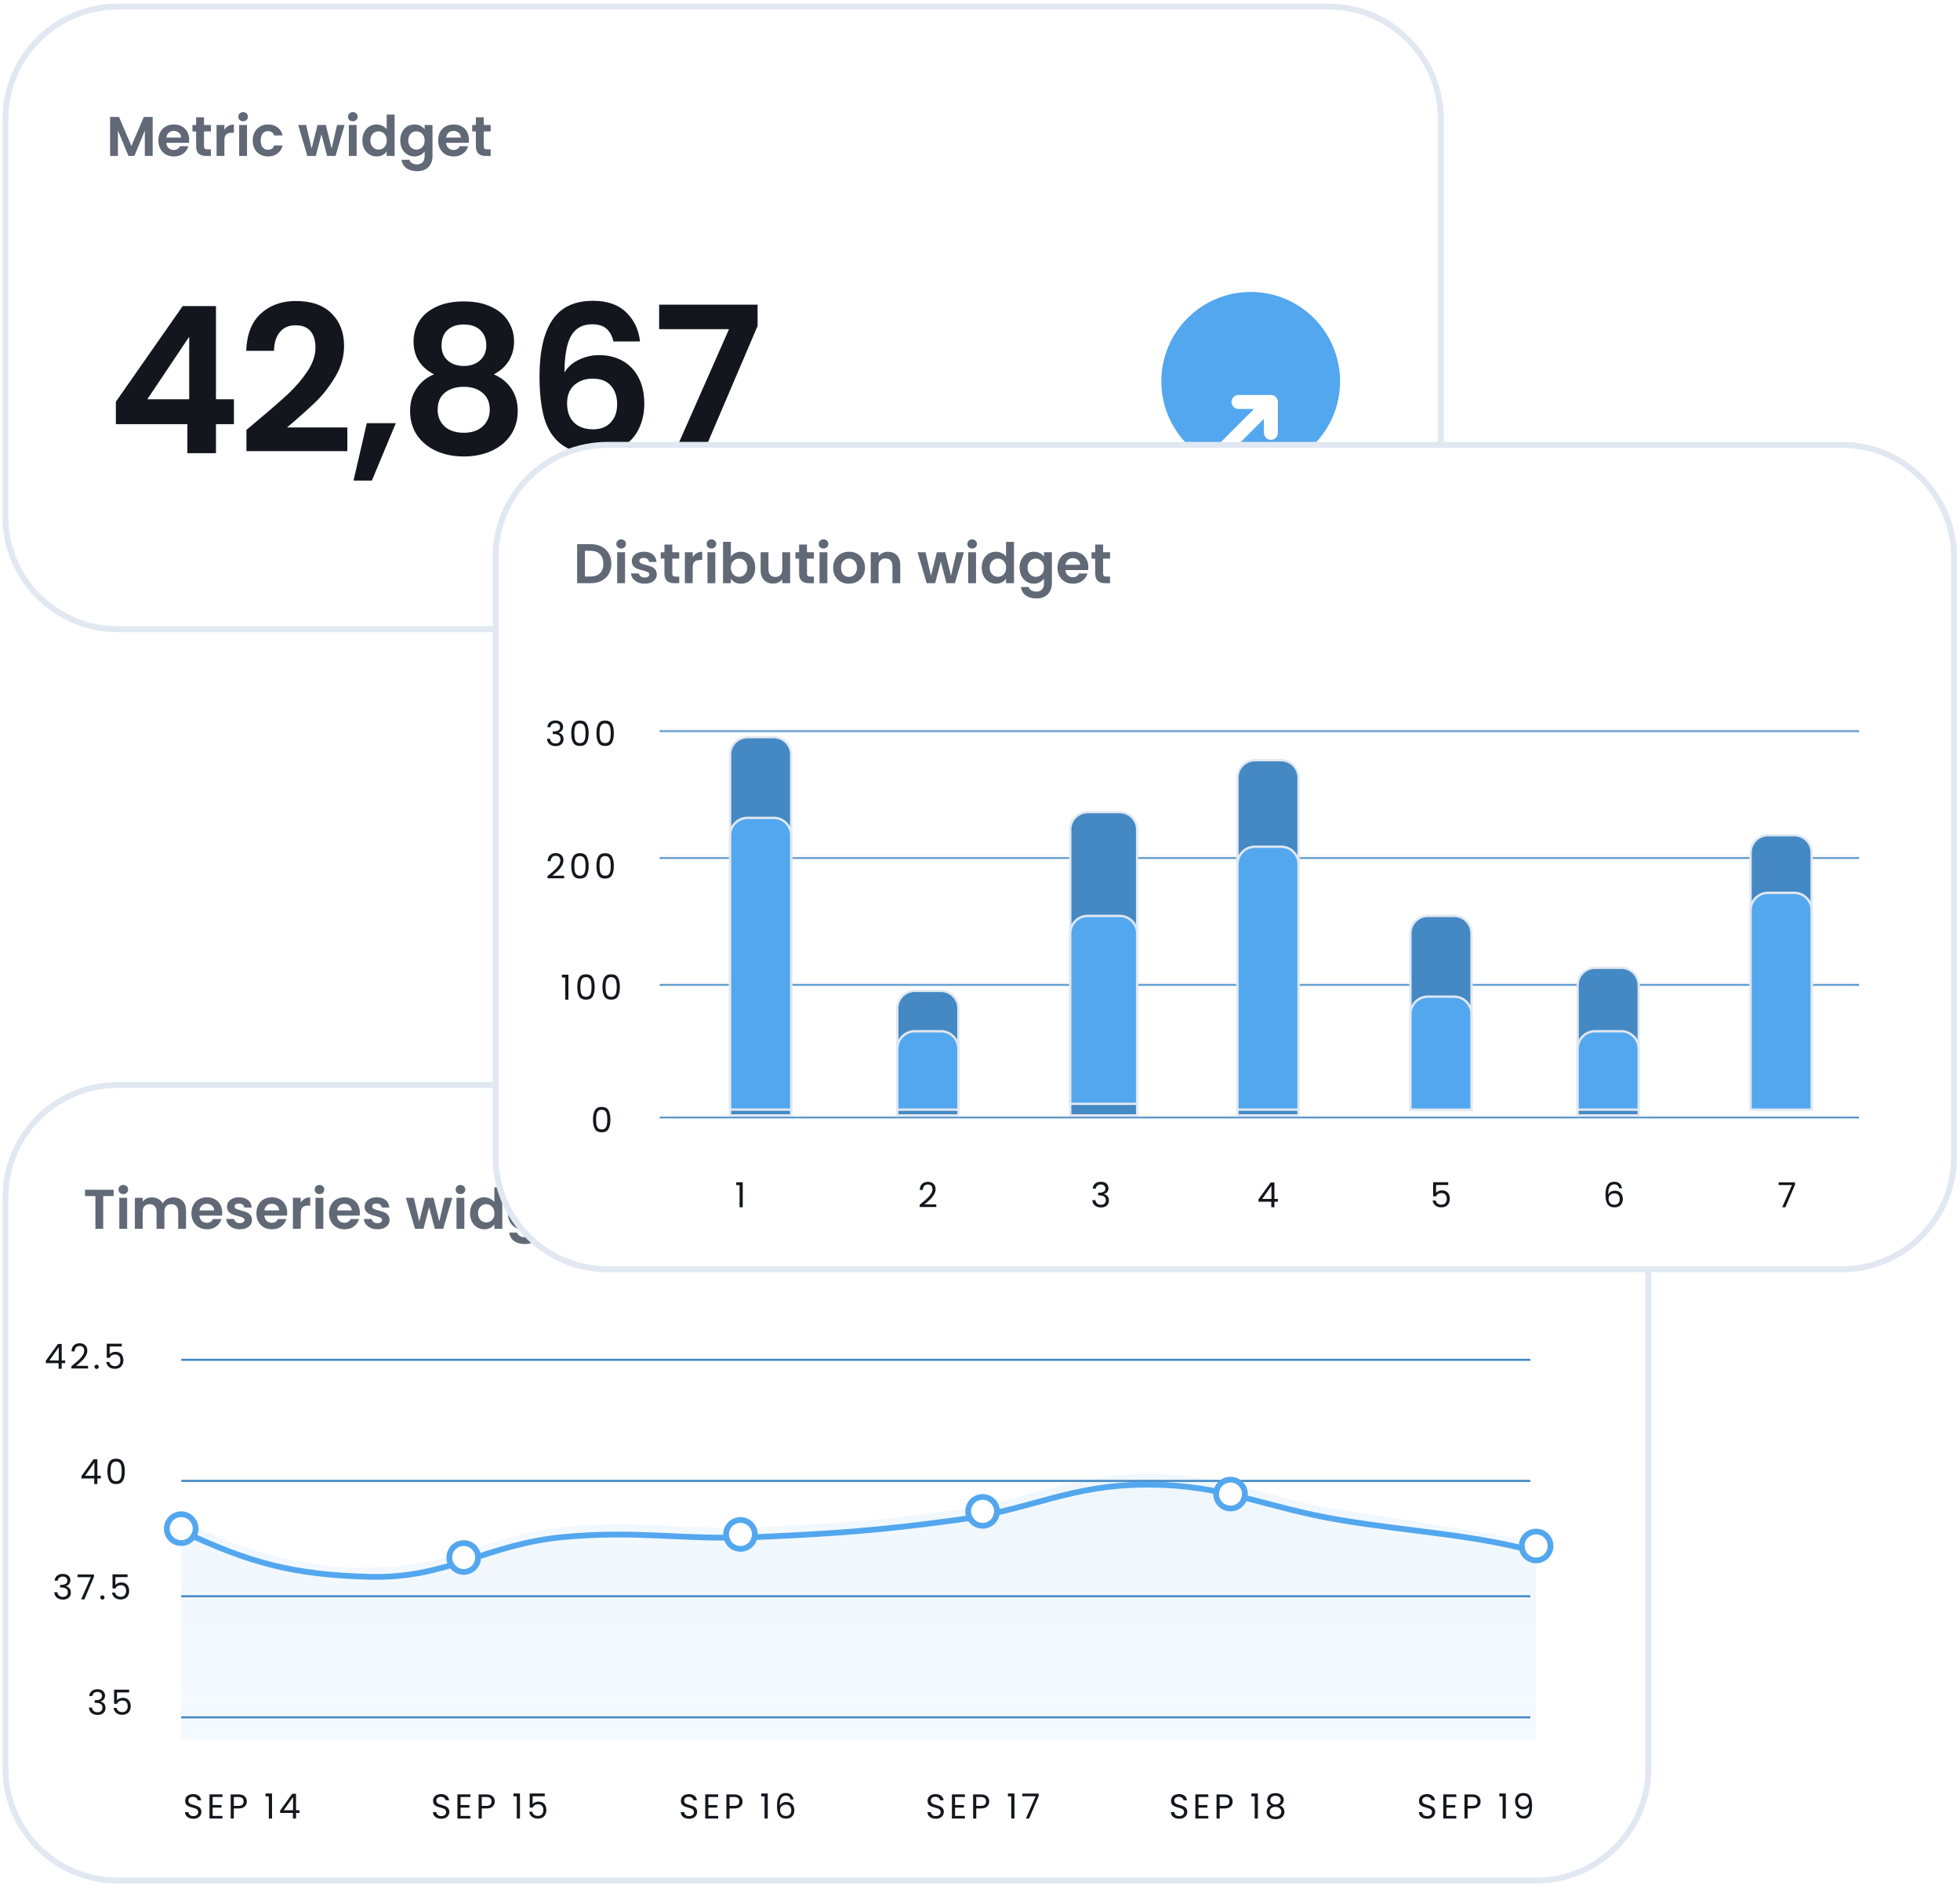 <?xml version="1.0" encoding="UTF-8"?> <svg xmlns="http://www.w3.org/2000/svg" width="356" height="343" viewBox="0 0 356 343" fill="none"><g clip-path="url(#clip0_150_57996)"><path d="M241.307 1.2H21.395C10.127 1.2 0.993 10.335 0.993 21.603V93.86C0.993 105.128 10.127 114.262 21.395 114.262H241.307C252.575 114.262 261.71 105.128 261.71 93.86V21.603C261.71 10.335 252.575 1.2 241.307 1.2Z" fill="white"></path><path d="M27.728 21.233V28.32H26.306V23.71L24.408 28.32H23.332L21.423 23.71V28.32H20.002V21.233H21.616L23.87 26.502L26.124 21.233H27.728ZM34.362 25.386C34.362 25.589 34.348 25.771 34.321 25.934H30.209C30.243 26.34 30.385 26.658 30.636 26.888C30.886 27.118 31.194 27.233 31.56 27.233C32.088 27.233 32.463 27.007 32.687 26.553H34.22C34.057 27.095 33.746 27.541 33.286 27.893C32.825 28.238 32.26 28.411 31.59 28.411C31.049 28.411 30.561 28.293 30.128 28.056C29.702 27.812 29.367 27.47 29.123 27.03C28.886 26.59 28.768 26.083 28.768 25.507C28.768 24.925 28.886 24.414 29.123 23.974C29.36 23.534 29.692 23.196 30.118 22.959C30.544 22.722 31.035 22.604 31.59 22.604C32.125 22.604 32.602 22.719 33.022 22.949C33.448 23.179 33.776 23.507 34.007 23.934C34.243 24.353 34.362 24.837 34.362 25.386ZM32.89 24.98C32.883 24.614 32.751 24.323 32.494 24.106C32.237 23.883 31.922 23.771 31.55 23.771C31.198 23.771 30.9 23.88 30.656 24.096C30.419 24.306 30.274 24.6 30.22 24.98H32.89ZM37.054 23.863V26.584C37.054 26.773 37.098 26.912 37.186 27C37.281 27.081 37.437 27.122 37.653 27.122H38.313V28.32H37.42C36.222 28.32 35.623 27.738 35.623 26.573V23.863H34.953V22.695H35.623V21.304H37.054V22.695H38.313V23.863H37.054ZM40.757 23.568C40.94 23.27 41.177 23.037 41.468 22.868C41.765 22.698 42.104 22.614 42.483 22.614V24.106H42.107C41.66 24.106 41.322 24.211 41.092 24.421C40.869 24.631 40.757 24.996 40.757 25.518V28.32H39.336V22.695H40.757V23.568ZM44.161 22.025C43.911 22.025 43.701 21.947 43.532 21.791C43.369 21.629 43.288 21.429 43.288 21.192C43.288 20.956 43.369 20.759 43.532 20.604C43.701 20.441 43.911 20.36 44.161 20.36C44.411 20.36 44.618 20.441 44.78 20.604C44.95 20.759 45.034 20.956 45.034 21.192C45.034 21.429 44.95 21.629 44.78 21.791C44.618 21.947 44.411 22.025 44.161 22.025ZM44.862 22.695V28.32H43.44V22.695H44.862ZM45.901 25.507C45.901 24.925 46.019 24.418 46.256 23.985C46.493 23.544 46.821 23.206 47.241 22.969C47.66 22.726 48.141 22.604 48.682 22.604C49.38 22.604 49.955 22.78 50.408 23.132C50.869 23.477 51.176 23.964 51.332 24.594H49.799C49.718 24.35 49.579 24.16 49.383 24.025C49.193 23.883 48.956 23.812 48.672 23.812C48.266 23.812 47.945 23.961 47.708 24.259C47.471 24.55 47.352 24.966 47.352 25.507C47.352 26.042 47.471 26.458 47.708 26.756C47.945 27.047 48.266 27.193 48.672 27.193C49.248 27.193 49.623 26.936 49.799 26.421H51.332C51.176 27.03 50.869 27.514 50.408 27.873C49.948 28.232 49.373 28.411 48.682 28.411C48.141 28.411 47.66 28.293 47.241 28.056C46.821 27.812 46.493 27.474 46.256 27.041C46.019 26.601 45.901 26.09 45.901 25.507ZM62.59 22.695L60.945 28.32H59.412L58.387 24.391L57.361 28.32H55.818L54.163 22.695H55.605L56.6 26.98L57.676 22.695H59.179L60.235 26.969L61.23 22.695H62.59ZM64.08 22.025C63.83 22.025 63.62 21.947 63.45 21.791C63.288 21.629 63.207 21.429 63.207 21.192C63.207 20.956 63.288 20.759 63.45 20.604C63.62 20.441 63.83 20.36 64.08 20.36C64.33 20.36 64.537 20.441 64.699 20.604C64.868 20.759 64.953 20.956 64.953 21.192C64.953 21.429 64.868 21.629 64.699 21.791C64.537 21.947 64.33 22.025 64.08 22.025ZM64.781 22.695V28.32H63.359V22.695H64.781ZM65.819 25.487C65.819 24.919 65.931 24.414 66.154 23.974C66.385 23.534 66.696 23.196 67.088 22.959C67.481 22.722 67.918 22.604 68.398 22.604C68.764 22.604 69.112 22.685 69.444 22.847C69.775 23.003 70.04 23.213 70.236 23.477V20.807H71.677V28.32H70.236V27.487C70.06 27.765 69.813 27.988 69.495 28.157C69.177 28.326 68.808 28.411 68.388 28.411C67.914 28.411 67.481 28.289 67.088 28.046C66.696 27.802 66.385 27.46 66.154 27.02C65.931 26.573 65.819 26.062 65.819 25.487ZM70.246 25.507C70.246 25.162 70.178 24.868 70.043 24.624C69.907 24.374 69.725 24.184 69.495 24.056C69.264 23.92 69.017 23.852 68.753 23.852C68.49 23.852 68.246 23.917 68.022 24.045C67.799 24.174 67.616 24.363 67.474 24.614C67.339 24.858 67.271 25.149 67.271 25.487C67.271 25.826 67.339 26.123 67.474 26.381C67.616 26.631 67.799 26.824 68.022 26.959C68.253 27.095 68.496 27.162 68.753 27.162C69.017 27.162 69.264 27.098 69.495 26.969C69.725 26.834 69.907 26.645 70.043 26.401C70.178 26.15 70.246 25.853 70.246 25.507ZM75.269 22.604C75.689 22.604 76.057 22.688 76.376 22.858C76.694 23.02 76.944 23.233 77.127 23.497V22.695H78.558V28.36C78.558 28.881 78.453 29.345 78.244 29.751C78.034 30.164 77.719 30.489 77.299 30.726C76.88 30.97 76.372 31.091 75.776 31.091C74.978 31.091 74.321 30.905 73.807 30.533C73.299 30.161 73.011 29.653 72.944 29.01H74.355C74.43 29.267 74.589 29.47 74.832 29.619C75.083 29.775 75.384 29.853 75.736 29.853C76.149 29.853 76.484 29.728 76.741 29.477C76.998 29.233 77.127 28.861 77.127 28.36V27.487C76.944 27.751 76.69 27.971 76.365 28.147C76.047 28.323 75.682 28.411 75.269 28.411C74.795 28.411 74.362 28.289 73.969 28.046C73.577 27.802 73.265 27.46 73.035 27.02C72.812 26.573 72.7 26.062 72.7 25.487C72.7 24.919 72.812 24.414 73.035 23.974C73.265 23.534 73.573 23.196 73.959 22.959C74.352 22.722 74.788 22.604 75.269 22.604ZM77.127 25.507C77.127 25.162 77.059 24.868 76.924 24.624C76.788 24.374 76.606 24.184 76.376 24.056C76.145 23.92 75.898 23.852 75.634 23.852C75.37 23.852 75.127 23.917 74.903 24.045C74.68 24.174 74.497 24.363 74.355 24.614C74.22 24.858 74.152 25.149 74.152 25.487C74.152 25.826 74.22 26.123 74.355 26.381C74.497 26.631 74.68 26.824 74.903 26.959C75.133 27.095 75.377 27.162 75.634 27.162C75.898 27.162 76.145 27.098 76.376 26.969C76.606 26.834 76.788 26.645 76.924 26.401C77.059 26.15 77.127 25.853 77.127 25.507ZM85.175 25.386C85.175 25.589 85.162 25.771 85.135 25.934H81.023C81.057 26.34 81.199 26.658 81.449 26.888C81.7 27.118 82.007 27.233 82.373 27.233C82.901 27.233 83.277 27.007 83.5 26.553H85.033C84.871 27.095 84.559 27.541 84.099 27.893C83.639 28.238 83.074 28.411 82.403 28.411C81.862 28.411 81.375 28.293 80.942 28.056C80.515 27.812 80.18 27.47 79.936 27.03C79.7 26.59 79.581 26.083 79.581 25.507C79.581 24.925 79.7 24.414 79.936 23.974C80.173 23.534 80.505 23.196 80.931 22.959C81.358 22.722 81.849 22.604 82.403 22.604C82.938 22.604 83.415 22.719 83.835 22.949C84.261 23.179 84.59 23.507 84.82 23.934C85.057 24.353 85.175 24.837 85.175 25.386ZM83.703 24.98C83.696 24.614 83.564 24.323 83.307 24.106C83.05 23.883 82.735 23.771 82.363 23.771C82.011 23.771 81.713 23.88 81.469 24.096C81.233 24.306 81.087 24.6 81.033 24.98H83.703ZM87.868 23.863V26.584C87.868 26.773 87.912 26.912 88 27C88.094 27.081 88.25 27.122 88.467 27.122H89.126V28.32H88.233C87.035 28.32 86.436 27.738 86.436 26.573V23.863H85.766V22.695H86.436V21.304H87.868V22.695H89.126V23.863H87.868Z" fill="#616876"></path><path d="M21.045 77.033V72.952L33.178 55.588H39.226V72.507H42.491V77.033H39.226V82.302H34.031V77.033H21.045ZM34.365 61.153L26.759 72.507H34.365V61.153ZM46.689 76.44C49.063 74.461 50.956 72.816 52.365 71.505C53.775 70.169 54.95 68.784 55.89 67.349C56.83 65.915 57.3 64.505 57.3 63.12C57.3 61.858 57.003 60.869 56.41 60.151C55.816 59.434 54.901 59.075 53.664 59.075C52.427 59.075 51.475 59.496 50.807 60.337C50.139 61.153 49.793 62.279 49.768 63.713H44.722C44.821 60.745 45.699 58.494 47.356 56.96C49.038 55.427 51.166 54.66 53.738 54.66C56.558 54.66 58.722 55.414 60.231 56.923C61.74 58.407 62.495 60.374 62.495 62.823C62.495 64.752 61.975 66.595 60.936 68.351C59.897 70.107 58.71 71.641 57.374 72.952C56.039 74.238 54.295 75.797 52.143 77.627H63.088V81.931H44.759V78.072L46.689 76.44ZM71.89 76.848L67.549 87.274H64.21L66.621 76.848H71.89ZM78.825 67.98C76.351 66.694 75.114 64.703 75.114 62.007C75.114 60.671 75.448 59.459 76.116 58.37C76.809 57.257 77.835 56.379 79.196 55.736C80.581 55.068 82.263 54.734 84.242 54.734C86.221 54.734 87.89 55.068 89.251 55.736C90.636 56.379 91.662 57.257 92.33 58.37C93.023 59.459 93.369 60.671 93.369 62.007C93.369 63.367 93.035 64.567 92.368 65.606C91.7 66.62 90.809 67.411 89.696 67.98C91.056 68.574 92.12 69.439 92.887 70.577C93.654 71.715 94.037 73.063 94.037 74.622C94.037 76.304 93.604 77.775 92.739 79.037C91.897 80.274 90.735 81.226 89.251 81.894C87.767 82.562 86.097 82.896 84.242 82.896C82.387 82.896 80.717 82.562 79.233 81.894C77.773 81.226 76.611 80.274 75.745 79.037C74.904 77.775 74.484 76.304 74.484 74.622C74.484 73.063 74.867 71.715 75.634 70.577C76.401 69.415 77.464 68.549 78.825 67.98ZM88.323 62.749C88.323 61.536 87.952 60.597 87.21 59.929C86.493 59.261 85.503 58.927 84.242 58.927C83.005 58.927 82.016 59.261 81.274 59.929C80.556 60.597 80.198 61.549 80.198 62.786C80.198 63.899 80.569 64.789 81.311 65.457C82.078 66.125 83.055 66.459 84.242 66.459C85.429 66.459 86.406 66.125 87.173 65.457C87.94 64.764 88.323 63.862 88.323 62.749ZM84.242 70.243C82.832 70.243 81.682 70.602 80.791 71.319C79.925 72.037 79.493 73.063 79.493 74.399C79.493 75.636 79.913 76.65 80.754 77.442C81.62 78.208 82.782 78.592 84.242 78.592C85.701 78.592 86.852 78.196 87.692 77.404C88.534 76.613 88.954 75.611 88.954 74.399C88.954 73.088 88.521 72.074 87.655 71.356C86.79 70.615 85.652 70.243 84.242 70.243ZM111.422 62.007C111.175 60.968 110.742 60.188 110.124 59.669C109.53 59.15 108.664 58.89 107.527 58.89C105.82 58.89 104.558 59.582 103.742 60.968C102.951 62.328 102.542 64.554 102.518 67.646C103.111 66.657 103.977 65.89 105.115 65.346C106.253 64.777 107.49 64.492 108.825 64.492C110.433 64.492 111.855 64.839 113.092 65.531C114.329 66.224 115.294 67.238 115.986 68.574C116.679 69.885 117.025 71.468 117.025 73.323C117.025 75.079 116.666 76.65 115.949 78.035C115.256 79.396 114.23 80.459 112.87 81.226C111.509 81.993 109.889 82.376 108.009 82.376C105.436 82.376 103.408 81.807 101.924 80.669C100.465 79.532 99.439 77.949 98.845 75.92C98.276 73.867 97.992 71.344 97.992 68.351C97.992 63.825 98.771 60.411 100.329 58.111C101.887 55.785 104.348 54.623 107.712 54.623C110.309 54.623 112.325 55.328 113.76 56.738C115.195 58.148 116.023 59.904 116.246 62.007H111.422ZM107.638 68.759C106.327 68.759 105.226 69.143 104.336 69.909C103.445 70.676 103 71.789 103 73.249C103 74.708 103.408 75.858 104.224 76.699C105.065 77.54 106.24 77.961 107.749 77.961C109.085 77.961 110.136 77.553 110.903 76.737C111.695 75.92 112.09 74.82 112.09 73.434C112.09 72 111.707 70.862 110.94 70.021C110.198 69.18 109.097 68.759 107.638 68.759ZM137.604 59.187L127.735 82.302H122.466L132.41 59.78H119.721V55.328H137.604V59.187Z" fill="#13171D"></path><path d="M227.169 85.482C236.134 85.482 243.401 78.215 243.401 69.25C243.401 60.286 236.134 53.019 227.169 53.019C218.205 53.019 210.938 60.286 210.938 69.25C210.938 78.215 218.205 85.482 227.169 85.482Z" fill="#53A7EE"></path><g filter="url(#filter0_d_150_57996)"><path d="M222.458 72.916L224.814 70.559L230.836 64.538M230.836 64.538V70.139M230.836 64.538H224.954" stroke="white" stroke-width="2.538" stroke-linecap="round"></path></g><path d="M241.307 1.2H21.395C10.127 1.2 0.993 10.335 0.993 21.603V93.86C0.993 105.128 10.127 114.262 21.395 114.262H241.307C252.575 114.262 261.71 105.128 261.71 93.86V21.603C261.71 10.335 252.575 1.2 241.307 1.2Z" stroke="#E2E8F2" stroke-width="1.083"></path><path d="M21.396 197.027H279.007C290.275 197.027 299.409 206.161 299.409 217.429V321.102C299.409 332.37 290.275 341.504 279.007 341.504H21.396C10.128 341.504 0.993 332.37 0.993 321.102V217.429C0.993 206.161 10.128 197.027 21.396 197.027Z" fill="white" stroke="#E2E8F2" stroke-width="1.083"></path><path d="M35.123 330.287C34.834 330.287 34.574 330.237 34.344 330.137C34.118 330.032 33.94 329.889 33.81 329.709C33.68 329.525 33.613 329.313 33.609 329.075H34.218C34.239 329.28 34.323 329.454 34.47 329.596C34.62 329.734 34.838 329.804 35.123 329.804C35.395 329.804 35.609 329.736 35.764 329.602C35.923 329.464 36.003 329.288 36.003 329.075C36.003 328.907 35.957 328.771 35.865 328.666C35.772 328.562 35.657 328.482 35.519 328.428C35.381 328.373 35.194 328.314 34.96 328.252C34.671 328.176 34.438 328.101 34.262 328.025C34.091 327.95 33.942 327.833 33.816 327.674C33.695 327.51 33.634 327.292 33.634 327.02C33.634 326.781 33.695 326.57 33.816 326.385C33.938 326.201 34.107 326.059 34.325 325.958C34.547 325.858 34.801 325.807 35.086 325.807C35.496 325.807 35.831 325.91 36.091 326.115C36.355 326.321 36.503 326.593 36.537 326.932H35.909C35.888 326.765 35.8 326.618 35.645 326.492C35.49 326.362 35.284 326.298 35.029 326.298C34.79 326.298 34.595 326.36 34.445 326.486C34.294 326.607 34.218 326.779 34.218 327.001C34.218 327.16 34.262 327.29 34.35 327.391C34.443 327.491 34.553 327.569 34.683 327.623C34.817 327.674 35.004 327.732 35.243 327.799C35.532 327.879 35.764 327.958 35.94 328.038C36.116 328.113 36.267 328.233 36.392 328.396C36.518 328.555 36.581 328.773 36.581 329.05C36.581 329.263 36.524 329.464 36.411 329.653C36.298 329.841 36.131 329.994 35.909 330.111C35.687 330.229 35.425 330.287 35.123 330.287ZM38.622 326.329V327.793H40.218V328.264H38.622V329.772H40.407V330.243H38.051V325.858H40.407V326.329H38.622ZM44.828 327.146C44.828 327.51 44.703 327.814 44.451 328.057C44.204 328.296 43.825 328.415 43.314 328.415H42.472V330.243H41.9V325.864H43.314C43.808 325.864 44.183 325.983 44.439 326.222C44.698 326.461 44.828 326.769 44.828 327.146ZM43.314 327.944C43.632 327.944 43.867 327.875 44.018 327.736C44.169 327.598 44.244 327.401 44.244 327.146C44.244 326.605 43.934 326.335 43.314 326.335H42.472V327.944H43.314ZM48.226 326.222V325.701H49.407V330.243H48.829V326.222H48.226ZM50.879 329.232V328.798L53.084 325.745H53.769V328.735H54.398V329.232H53.769V330.243H53.204V329.232H50.879ZM53.229 326.341L51.539 328.735H53.229V326.341Z" fill="#13171D"></path><path d="M80.156 330.287C79.867 330.287 79.607 330.237 79.377 330.137C79.151 330.032 78.973 329.889 78.843 329.709C78.713 329.525 78.646 329.313 78.642 329.075H79.251C79.272 329.28 79.356 329.454 79.502 329.596C79.653 329.734 79.871 329.804 80.156 329.804C80.428 329.804 80.642 329.736 80.797 329.602C80.956 329.464 81.035 329.288 81.035 329.075C81.035 328.907 80.99 328.771 80.897 328.666C80.805 328.562 80.69 328.482 80.552 328.428C80.413 328.373 80.227 328.314 79.993 328.252C79.704 328.176 79.471 328.101 79.295 328.025C79.123 327.95 78.975 327.833 78.849 327.674C78.728 327.51 78.667 327.292 78.667 327.02C78.667 326.781 78.728 326.57 78.849 326.385C78.971 326.201 79.14 326.059 79.358 325.958C79.58 325.858 79.833 325.807 80.118 325.807C80.529 325.807 80.864 325.91 81.124 326.115C81.387 326.321 81.536 326.593 81.57 326.932H80.941C80.92 326.765 80.832 326.618 80.677 326.492C80.522 326.362 80.317 326.298 80.062 326.298C79.823 326.298 79.628 326.36 79.477 326.486C79.326 326.607 79.251 326.779 79.251 327.001C79.251 327.16 79.295 327.29 79.383 327.391C79.475 327.491 79.586 327.569 79.716 327.623C79.85 327.674 80.037 327.732 80.275 327.799C80.564 327.879 80.797 327.958 80.973 328.038C81.149 328.113 81.299 328.233 81.425 328.396C81.551 328.555 81.614 328.773 81.614 329.05C81.614 329.263 81.557 329.464 81.444 329.653C81.331 329.841 81.163 329.994 80.941 330.111C80.719 330.229 80.457 330.287 80.156 330.287ZM83.655 326.329V327.793H85.251V328.264H83.655V329.772H85.439V330.243H83.083V325.858H85.439V326.329H83.655ZM89.861 327.146C89.861 327.51 89.735 327.814 89.484 328.057C89.237 328.296 88.858 328.415 88.347 328.415H87.505V330.243H86.933V325.864H88.347C88.841 325.864 89.216 325.983 89.471 326.222C89.731 326.461 89.861 326.769 89.861 327.146ZM88.347 327.944C88.665 327.944 88.9 327.875 89.05 327.736C89.201 327.598 89.277 327.401 89.277 327.146C89.277 326.605 88.967 326.335 88.347 326.335H87.505V327.944H88.347ZM93.258 326.222V325.701H94.439V330.243H93.862V326.222H93.258ZM98.947 326.197H96.741V327.63C96.838 327.495 96.98 327.387 97.168 327.303C97.357 327.215 97.56 327.171 97.778 327.171C98.126 327.171 98.408 327.244 98.626 327.391C98.844 327.533 98.999 327.72 99.091 327.95C99.187 328.176 99.236 328.417 99.236 328.673C99.236 328.974 99.179 329.244 99.066 329.483C98.953 329.722 98.779 329.91 98.544 330.049C98.314 330.187 98.027 330.256 97.684 330.256C97.244 330.256 96.888 330.143 96.615 329.917C96.343 329.69 96.178 329.389 96.119 329.012H96.678C96.733 329.251 96.848 329.437 97.024 329.571C97.2 329.705 97.422 329.772 97.69 329.772C98.021 329.772 98.27 329.674 98.438 329.477C98.605 329.276 98.689 329.012 98.689 328.685C98.689 328.358 98.605 328.107 98.438 327.931C98.27 327.751 98.023 327.661 97.696 327.661C97.474 327.661 97.279 327.715 97.112 327.824C96.948 327.929 96.829 328.074 96.754 328.258H96.213V325.694H98.947V326.197Z" fill="#13171D"></path><path d="M125.163 330.287C124.874 330.287 124.614 330.237 124.384 330.137C124.158 330.032 123.98 329.889 123.85 329.709C123.72 329.525 123.653 329.313 123.649 329.075H124.258C124.279 329.28 124.363 329.454 124.51 329.596C124.661 329.734 124.878 329.804 125.163 329.804C125.435 329.804 125.649 329.736 125.804 329.602C125.963 329.464 126.043 329.288 126.043 329.075C126.043 328.907 125.997 328.771 125.905 328.666C125.812 328.562 125.697 328.482 125.559 328.428C125.421 328.373 125.234 328.314 125 328.252C124.711 328.176 124.478 328.101 124.302 328.025C124.131 327.95 123.982 327.833 123.856 327.674C123.735 327.51 123.674 327.292 123.674 327.02C123.674 326.781 123.735 326.57 123.856 326.385C123.978 326.201 124.147 326.059 124.365 325.958C124.587 325.858 124.841 325.807 125.126 325.807C125.536 325.807 125.871 325.91 126.131 326.115C126.395 326.321 126.543 326.593 126.577 326.932H125.949C125.928 326.765 125.84 326.618 125.685 326.492C125.53 326.362 125.324 326.298 125.069 326.298C124.83 326.298 124.635 326.36 124.485 326.486C124.334 326.607 124.258 326.779 124.258 327.001C124.258 327.16 124.302 327.29 124.39 327.391C124.483 327.491 124.594 327.569 124.723 327.623C124.857 327.674 125.044 327.732 125.283 327.799C125.572 327.879 125.804 327.958 125.98 328.038C126.156 328.113 126.307 328.233 126.432 328.396C126.558 328.555 126.621 328.773 126.621 329.05C126.621 329.263 126.564 329.464 126.451 329.653C126.338 329.841 126.171 329.994 125.949 330.111C125.727 330.229 125.465 330.287 125.163 330.287ZM128.662 326.329V327.793H130.258V328.264H128.662V329.772H130.447V330.243H128.091V325.858H130.447V326.329H128.662ZM134.868 327.146C134.868 327.51 134.743 327.814 134.491 328.057C134.244 328.296 133.865 328.415 133.354 328.415H132.512V330.243H131.94V325.864H133.354C133.848 325.864 134.223 325.983 134.479 326.222C134.738 326.461 134.868 326.769 134.868 327.146ZM133.354 327.944C133.672 327.944 133.907 327.875 134.058 327.736C134.209 327.598 134.284 327.401 134.284 327.146C134.284 326.605 133.974 326.335 133.354 326.335H132.512V327.944H133.354ZM138.266 326.222V325.701H139.447V330.243H138.869V326.222H138.266ZM143.589 326.781C143.497 326.316 143.21 326.084 142.729 326.084C142.356 326.084 142.077 326.228 141.893 326.517C141.709 326.802 141.619 327.273 141.623 327.931C141.719 327.713 141.878 327.544 142.1 327.422C142.327 327.297 142.578 327.234 142.854 327.234C143.286 327.234 143.629 327.368 143.885 327.636C144.144 327.904 144.274 328.275 144.274 328.748C144.274 329.033 144.218 329.288 144.105 329.514C143.996 329.741 143.828 329.921 143.602 330.055C143.38 330.189 143.11 330.256 142.791 330.256C142.36 330.256 142.023 330.16 141.78 329.967C141.537 329.774 141.367 329.508 141.271 329.169C141.175 328.83 141.126 328.411 141.126 327.912C141.126 326.375 141.663 325.606 142.735 325.606C143.145 325.606 143.468 325.717 143.703 325.939C143.937 326.161 144.075 326.442 144.117 326.781H143.589ZM142.735 327.718C142.555 327.718 142.385 327.755 142.226 327.831C142.067 327.902 141.937 328.013 141.836 328.164C141.74 328.31 141.692 328.49 141.692 328.704C141.692 329.022 141.784 329.282 141.968 329.483C142.153 329.68 142.417 329.778 142.76 329.778C143.053 329.778 143.286 329.688 143.457 329.508C143.633 329.324 143.721 329.077 143.721 328.767C143.721 328.44 143.638 328.185 143.47 328C143.303 327.812 143.057 327.718 142.735 327.718Z" fill="#13171D"></path><path d="M169.972 330.287C169.683 330.287 169.423 330.237 169.193 330.137C168.967 330.032 168.789 329.889 168.659 329.709C168.529 329.525 168.462 329.313 168.458 329.075H169.067C169.088 329.28 169.172 329.454 169.318 329.596C169.469 329.734 169.687 329.804 169.972 329.804C170.244 329.804 170.458 329.736 170.613 329.602C170.772 329.464 170.852 329.288 170.852 329.075C170.852 328.907 170.806 328.771 170.713 328.666C170.621 328.562 170.506 328.482 170.368 328.428C170.23 328.373 170.043 328.314 169.809 328.252C169.52 328.176 169.287 328.101 169.111 328.025C168.939 327.95 168.791 327.833 168.665 327.674C168.544 327.51 168.483 327.292 168.483 327.02C168.483 326.781 168.544 326.57 168.665 326.385C168.787 326.201 168.956 326.059 169.174 325.958C169.396 325.858 169.649 325.807 169.934 325.807C170.345 325.807 170.68 325.91 170.94 326.115C171.203 326.321 171.352 326.593 171.386 326.932H170.757C170.736 326.765 170.648 326.618 170.493 326.492C170.338 326.362 170.133 326.298 169.878 326.298C169.639 326.298 169.444 326.36 169.293 326.486C169.143 326.607 169.067 326.779 169.067 327.001C169.067 327.16 169.111 327.29 169.199 327.391C169.291 327.491 169.402 327.569 169.532 327.623C169.666 327.674 169.853 327.732 170.091 327.799C170.38 327.879 170.613 327.958 170.789 328.038C170.965 328.113 171.115 328.233 171.241 328.396C171.367 328.555 171.43 328.773 171.43 329.05C171.43 329.263 171.373 329.464 171.26 329.653C171.147 329.841 170.979 329.994 170.757 330.111C170.535 330.229 170.274 330.287 169.972 330.287ZM173.471 326.329V327.793H175.067V328.264H173.471V329.772H175.256V330.243H172.899V325.858H175.256V326.329H173.471ZM179.677 327.146C179.677 327.51 179.551 327.814 179.3 328.057C179.053 328.296 178.674 328.415 178.163 328.415H177.321V330.243H176.749V325.864H178.163C178.657 325.864 179.032 325.983 179.287 326.222C179.547 326.461 179.677 326.769 179.677 327.146ZM178.163 327.944C178.481 327.944 178.716 327.875 178.866 327.736C179.017 327.598 179.093 327.401 179.093 327.146C179.093 326.605 178.783 326.335 178.163 326.335H177.321V327.944H178.163ZM183.074 326.222V325.701H184.256V330.243H183.678V326.222H183.074ZM188.662 326.147L186.915 330.243H186.337L188.109 326.203H185.684V325.713H188.662V326.147Z" fill="#13171D"></path><path d="M214.187 330.287C213.898 330.287 213.639 330.237 213.408 330.137C213.182 330.032 213.004 329.889 212.874 329.709C212.744 329.525 212.677 329.313 212.673 329.075H213.283C213.304 329.28 213.387 329.454 213.534 329.596C213.685 329.734 213.903 329.804 214.187 329.804C214.46 329.804 214.673 329.736 214.828 329.602C214.988 329.464 215.067 329.288 215.067 329.075C215.067 328.907 215.021 328.771 214.929 328.666C214.837 328.562 214.722 328.482 214.583 328.428C214.445 328.373 214.259 328.314 214.024 328.252C213.735 328.176 213.503 328.101 213.327 328.025C213.155 327.95 213.006 327.833 212.881 327.674C212.759 327.51 212.698 327.292 212.698 327.02C212.698 326.781 212.759 326.57 212.881 326.385C213.002 326.201 213.172 326.059 213.389 325.958C213.611 325.858 213.865 325.807 214.15 325.807C214.56 325.807 214.895 325.91 215.155 326.115C215.419 326.321 215.568 326.593 215.601 326.932H214.973C214.952 326.765 214.864 326.618 214.709 326.492C214.554 326.362 214.349 326.298 214.093 326.298C213.854 326.298 213.66 326.36 213.509 326.486C213.358 326.607 213.283 326.779 213.283 327.001C213.283 327.16 213.327 327.29 213.415 327.391C213.507 327.491 213.618 327.569 213.748 327.623C213.882 327.674 214.068 327.732 214.307 327.799C214.596 327.879 214.828 327.958 215.004 328.038C215.18 328.113 215.331 328.233 215.457 328.396C215.582 328.555 215.645 328.773 215.645 329.05C215.645 329.263 215.589 329.464 215.475 329.653C215.362 329.841 215.195 329.994 214.973 330.111C214.751 330.229 214.489 330.287 214.187 330.287ZM217.687 326.329V327.793H219.283V328.264H217.687V329.772H219.471V330.243H217.115V325.858H219.471V326.329H217.687ZM223.893 327.146C223.893 327.51 223.767 327.814 223.516 328.057C223.268 328.296 222.889 328.415 222.378 328.415H221.536V330.243H220.965V325.864H222.378C222.873 325.864 223.247 325.983 223.503 326.222C223.763 326.461 223.893 326.769 223.893 327.146ZM222.378 327.944C222.697 327.944 222.931 327.875 223.082 327.736C223.233 327.598 223.308 327.401 223.308 327.146C223.308 326.605 222.998 326.335 222.378 326.335H221.536V327.944H222.378ZM227.29 326.222V325.701H228.471V330.243H227.893V326.222H227.29ZM230.911 327.881C230.676 327.789 230.496 327.655 230.371 327.479C230.245 327.303 230.182 327.089 230.182 326.838C230.182 326.612 230.239 326.409 230.352 326.228C230.465 326.044 230.632 325.9 230.854 325.795C231.081 325.686 231.353 325.631 231.671 325.631C231.99 325.631 232.26 325.686 232.482 325.795C232.708 325.9 232.878 326.044 232.991 326.228C233.108 326.409 233.167 326.612 233.167 326.838C233.167 327.081 233.102 327.294 232.972 327.479C232.842 327.659 232.664 327.793 232.438 327.881C232.697 327.96 232.903 328.101 233.053 328.302C233.208 328.499 233.286 328.737 233.286 329.018C233.286 329.29 233.219 329.529 233.085 329.734C232.951 329.935 232.76 330.093 232.513 330.206C232.27 330.315 231.99 330.369 231.671 330.369C231.353 330.369 231.072 330.315 230.829 330.206C230.59 330.093 230.404 329.935 230.27 329.734C230.136 329.529 230.069 329.29 230.069 329.018C230.069 328.737 230.144 328.497 230.295 328.296C230.446 328.094 230.651 327.956 230.911 327.881ZM232.614 326.907C232.614 326.651 232.53 326.455 232.362 326.316C232.195 326.178 231.964 326.109 231.671 326.109C231.382 326.109 231.154 326.178 230.986 326.316C230.819 326.455 230.735 326.654 230.735 326.913C230.735 327.148 230.821 327.336 230.993 327.479C231.169 327.621 231.395 327.692 231.671 327.692C231.952 327.692 232.178 327.621 232.35 327.479C232.526 327.332 232.614 327.142 232.614 326.907ZM231.671 328.132C231.361 328.132 231.108 328.205 230.911 328.352C230.714 328.495 230.616 328.71 230.616 328.999C230.616 329.267 230.71 329.483 230.898 329.646C231.091 329.81 231.349 329.891 231.671 329.891C231.994 329.891 232.249 329.81 232.438 329.646C232.626 329.483 232.72 329.267 232.72 328.999C232.72 328.719 232.624 328.505 232.431 328.358C232.239 328.208 231.985 328.132 231.671 328.132Z" fill="#13171D"></path><path d="M259.221 330.287C258.932 330.287 258.672 330.237 258.442 330.137C258.216 330.032 258.038 329.889 257.908 329.709C257.778 329.525 257.711 329.313 257.707 329.075H258.316C258.337 329.28 258.421 329.454 258.568 329.596C258.718 329.734 258.936 329.804 259.221 329.804C259.493 329.804 259.707 329.736 259.862 329.602C260.021 329.464 260.101 329.288 260.101 329.075C260.101 328.907 260.055 328.771 259.962 328.666C259.87 328.562 259.755 328.482 259.617 328.428C259.479 328.373 259.292 328.314 259.058 328.252C258.769 328.176 258.536 328.101 258.36 328.025C258.189 327.95 258.04 327.833 257.914 327.674C257.793 327.51 257.732 327.292 257.732 327.02C257.732 326.781 257.793 326.57 257.914 326.385C258.036 326.201 258.205 326.059 258.423 325.958C258.645 325.858 258.899 325.807 259.183 325.807C259.594 325.807 259.929 325.91 260.189 326.115C260.453 326.321 260.601 326.593 260.635 326.932H260.006C259.986 326.765 259.898 326.618 259.743 326.492C259.588 326.362 259.382 326.298 259.127 326.298C258.888 326.298 258.693 326.36 258.542 326.486C258.392 326.607 258.316 326.779 258.316 327.001C258.316 327.16 258.36 327.29 258.448 327.391C258.54 327.491 258.651 327.569 258.781 327.623C258.915 327.674 259.102 327.732 259.34 327.799C259.629 327.879 259.862 327.958 260.038 328.038C260.214 328.113 260.365 328.233 260.49 328.396C260.616 328.555 260.679 328.773 260.679 329.05C260.679 329.263 260.622 329.464 260.509 329.653C260.396 329.841 260.228 329.994 260.006 330.111C259.784 330.229 259.523 330.287 259.221 330.287ZM262.72 326.329V327.793H264.316V328.264H262.72V329.772H264.505V330.243H262.148V325.858H264.505V326.329H262.72ZM268.926 327.146C268.926 327.51 268.8 327.814 268.549 328.057C268.302 328.296 267.923 328.415 267.412 328.415H266.57V330.243H265.998V325.864H267.412C267.906 325.864 268.281 325.983 268.537 326.222C268.796 326.461 268.926 326.769 268.926 327.146ZM267.412 327.944C267.73 327.944 267.965 327.875 268.116 327.736C268.266 327.598 268.342 327.401 268.342 327.146C268.342 326.605 268.032 326.335 267.412 326.335H266.57V327.944H267.412ZM272.323 326.222V325.701H273.505V330.243H272.927V326.222H272.323ZM275.85 329.024C275.892 329.263 275.989 329.447 276.139 329.577C276.294 329.707 276.502 329.772 276.761 329.772C277.109 329.772 277.365 329.636 277.528 329.364C277.695 329.091 277.775 328.633 277.767 327.988C277.679 328.176 277.532 328.325 277.327 328.434C277.122 328.539 276.893 328.591 276.642 328.591C276.361 328.591 276.11 328.534 275.888 328.421C275.67 328.304 275.498 328.134 275.373 327.912C275.247 327.69 275.184 327.422 275.184 327.108C275.184 326.66 275.314 326.3 275.574 326.027C275.834 325.751 276.202 325.613 276.68 325.613C277.266 325.613 277.677 325.803 277.911 326.184C278.15 326.566 278.269 327.133 278.269 327.887C278.269 328.415 278.221 328.851 278.125 329.194C278.033 329.538 277.873 329.799 277.647 329.979C277.425 330.16 277.119 330.25 276.73 330.25C276.303 330.25 275.97 330.134 275.731 329.904C275.492 329.674 275.356 329.38 275.323 329.024H275.85ZM276.736 328.107C277.017 328.107 277.247 328.021 277.427 327.849C277.607 327.674 277.698 327.437 277.698 327.139C277.698 326.825 277.61 326.572 277.434 326.379C277.258 326.186 277.011 326.09 276.692 326.09C276.399 326.09 276.164 326.182 275.989 326.367C275.817 326.551 275.731 326.794 275.731 327.095C275.731 327.401 275.817 327.646 275.989 327.831C276.16 328.015 276.409 328.107 276.736 328.107Z" fill="#13171D"></path><path d="M277.959 246.751V247.132H32.915V246.751H277.959Z" fill="#4489C3"></path><path d="M277.959 268.742V269.123H32.915V268.742H277.959Z" fill="#4489C3"></path><path d="M277.959 289.686V290.067H32.915V289.686H277.959Z" fill="#4489C3"></path><path d="M277.959 311.677V312.058H32.915V311.677H277.959Z" fill="#4489C3"></path><path d="M16.216 307.995C16.245 307.609 16.394 307.308 16.662 307.09C16.93 306.872 17.278 306.763 17.705 306.763C17.99 306.763 18.235 306.815 18.44 306.92C18.649 307.021 18.807 307.159 18.911 307.335C19.02 307.511 19.075 307.71 19.075 307.932C19.075 308.191 18.999 308.416 18.849 308.604C18.702 308.793 18.509 308.914 18.27 308.968V309C18.543 309.067 18.758 309.199 18.918 309.396C19.077 309.593 19.156 309.85 19.156 310.169C19.156 310.407 19.102 310.623 18.993 310.816C18.884 311.004 18.721 311.153 18.503 311.262C18.285 311.371 18.023 311.425 17.718 311.425C17.273 311.425 16.909 311.31 16.624 311.08C16.339 310.845 16.18 310.514 16.147 310.087H16.7C16.729 310.338 16.832 310.543 17.008 310.703C17.183 310.862 17.418 310.941 17.711 310.941C18.005 310.941 18.227 310.866 18.377 310.715C18.532 310.56 18.61 310.361 18.61 310.118C18.61 309.804 18.505 309.578 18.296 309.44C18.086 309.301 17.77 309.232 17.347 309.232H17.202V308.755H17.353C17.738 308.751 18.03 308.688 18.227 308.566C18.423 308.441 18.522 308.248 18.522 307.988C18.522 307.766 18.448 307.588 18.302 307.454C18.159 307.32 17.954 307.253 17.686 307.253C17.426 307.253 17.217 307.32 17.058 307.454C16.899 307.588 16.804 307.768 16.775 307.995H16.216ZM23.453 307.347H21.248V308.78C21.344 308.646 21.487 308.537 21.675 308.453C21.864 308.365 22.067 308.321 22.285 308.321C22.632 308.321 22.915 308.395 23.133 308.541C23.351 308.684 23.506 308.87 23.598 309.1C23.694 309.327 23.742 309.567 23.742 309.823C23.742 310.125 23.686 310.395 23.573 310.634C23.459 310.872 23.286 311.061 23.051 311.199C22.821 311.337 22.534 311.406 22.19 311.406C21.75 311.406 21.394 311.293 21.122 311.067C20.85 310.841 20.684 310.539 20.626 310.162H21.185C21.239 310.401 21.355 310.587 21.531 310.721C21.706 310.856 21.928 310.923 22.197 310.923C22.527 310.923 22.777 310.824 22.944 310.627C23.112 310.426 23.196 310.162 23.196 309.836C23.196 309.509 23.112 309.258 22.944 309.082C22.777 308.901 22.53 308.811 22.203 308.811C21.981 308.811 21.786 308.866 21.619 308.975C21.455 309.079 21.336 309.224 21.26 309.408H20.72V306.845H23.453V307.347Z" fill="#13171D"></path><path d="M9.927 287.051C9.956 286.665 10.105 286.364 10.373 286.146C10.641 285.928 10.989 285.819 11.416 285.819C11.701 285.819 11.946 285.871 12.151 285.976C12.361 286.077 12.518 286.215 12.622 286.391C12.731 286.567 12.786 286.766 12.786 286.988C12.786 287.248 12.71 287.472 12.559 287.66C12.413 287.849 12.22 287.97 11.981 288.025V288.056C12.254 288.123 12.469 288.255 12.629 288.452C12.788 288.649 12.867 288.906 12.867 289.225C12.867 289.463 12.813 289.679 12.704 289.872C12.595 290.06 12.432 290.209 12.214 290.318C11.996 290.427 11.734 290.481 11.428 290.481C10.985 290.481 10.62 290.366 10.335 290.136C10.05 289.901 9.891 289.57 9.858 289.143H10.411C10.44 289.394 10.543 289.6 10.719 289.759C10.894 289.918 11.129 289.997 11.422 289.997C11.715 289.997 11.937 289.922 12.088 289.771C12.243 289.616 12.321 289.417 12.321 289.174C12.321 288.86 12.216 288.634 12.007 288.496C11.797 288.358 11.481 288.288 11.058 288.288H10.913V287.811H11.064C11.449 287.807 11.741 287.744 11.937 287.622C12.134 287.497 12.233 287.304 12.233 287.044C12.233 286.822 12.159 286.644 12.013 286.51C11.87 286.376 11.665 286.309 11.397 286.309C11.137 286.309 10.928 286.376 10.769 286.51C10.61 286.644 10.515 286.824 10.486 287.051H9.927ZM17.064 286.353L15.317 290.45H14.739L16.511 286.41H14.085V285.92H17.064V286.353ZM18.602 290.488C18.494 290.488 18.401 290.45 18.326 290.374C18.25 290.299 18.213 290.207 18.213 290.098C18.213 289.989 18.25 289.897 18.326 289.822C18.401 289.746 18.494 289.708 18.602 289.708C18.707 289.708 18.795 289.746 18.866 289.822C18.942 289.897 18.979 289.989 18.979 290.098C18.979 290.207 18.942 290.299 18.866 290.374C18.795 290.45 18.707 290.488 18.602 290.488ZM23.17 286.403H20.965V287.836C21.061 287.702 21.203 287.593 21.392 287.509C21.58 287.421 21.784 287.377 22.001 287.377C22.349 287.377 22.632 287.451 22.85 287.597C23.067 287.74 23.222 287.926 23.314 288.156C23.411 288.383 23.459 288.624 23.459 288.879C23.459 289.181 23.402 289.451 23.289 289.69C23.176 289.928 23.003 290.117 22.768 290.255C22.538 290.393 22.251 290.462 21.907 290.462C21.467 290.462 21.111 290.349 20.839 290.123C20.567 289.897 20.401 289.595 20.343 289.218H20.902C20.956 289.457 21.072 289.643 21.247 289.778C21.423 289.912 21.645 289.979 21.913 289.979C22.244 289.979 22.494 289.88 22.661 289.683C22.829 289.482 22.912 289.218 22.912 288.892C22.912 288.565 22.829 288.314 22.661 288.138C22.494 287.958 22.246 287.867 21.92 287.867C21.698 287.867 21.503 287.922 21.335 288.031C21.172 288.136 21.053 288.28 20.977 288.464H20.437V285.901H23.17V286.403Z" fill="#13171D"></path><path d="M14.791 268.494V268.061L16.997 265.007H17.682V267.998H18.31V268.494H17.682V269.506H17.116V268.494H14.791ZM17.141 265.604L15.451 267.998H17.141V265.604ZM19.51 267.187C19.51 266.467 19.627 265.906 19.861 265.503C20.096 265.097 20.506 264.894 21.093 264.894C21.675 264.894 22.084 265.097 22.318 265.503C22.553 265.906 22.67 266.467 22.67 267.187C22.67 267.92 22.553 268.49 22.318 268.896C22.084 269.303 21.675 269.506 21.093 269.506C20.506 269.506 20.096 269.303 19.861 268.896C19.627 268.49 19.51 267.92 19.51 267.187ZM22.105 267.187C22.105 266.823 22.079 266.515 22.029 266.264C21.983 266.008 21.885 265.803 21.734 265.648C21.587 265.493 21.374 265.416 21.093 265.416C20.808 265.416 20.59 265.493 20.439 265.648C20.293 265.803 20.194 266.008 20.144 266.264C20.098 266.515 20.075 266.823 20.075 267.187C20.075 267.564 20.098 267.881 20.144 268.136C20.194 268.392 20.293 268.597 20.439 268.752C20.59 268.907 20.808 268.984 21.093 268.984C21.374 268.984 21.587 268.907 21.734 268.752C21.885 268.597 21.983 268.392 22.029 268.136C22.079 267.881 22.105 267.564 22.105 267.187Z" fill="#13171D"></path><path d="M8.318 247.55V247.117L10.524 244.063H11.209V247.054H11.837V247.55H11.209V248.562H10.643V247.55H8.318ZM10.668 244.66L8.978 247.054H10.668V244.66ZM12.967 248.103C13.499 247.676 13.916 247.326 14.218 247.054C14.519 246.778 14.773 246.491 14.978 246.193C15.187 245.892 15.292 245.596 15.292 245.307C15.292 245.035 15.225 244.821 15.091 244.666C14.961 244.507 14.75 244.428 14.456 244.428C14.172 244.428 13.95 244.518 13.79 244.698C13.635 244.874 13.552 245.11 13.539 245.408H12.986C13.003 244.939 13.145 244.576 13.413 244.321C13.681 244.065 14.027 243.938 14.45 243.938C14.882 243.938 15.223 244.057 15.474 244.296C15.73 244.534 15.858 244.863 15.858 245.282C15.858 245.63 15.753 245.969 15.543 246.3C15.338 246.627 15.104 246.916 14.84 247.167C14.576 247.414 14.239 247.703 13.828 248.034H15.989V248.512H12.967V248.103ZM17.555 248.6C17.446 248.6 17.354 248.562 17.279 248.487C17.203 248.411 17.166 248.319 17.166 248.21C17.166 248.101 17.203 248.009 17.279 247.934C17.354 247.858 17.446 247.821 17.555 247.821C17.66 247.821 17.748 247.858 17.819 247.934C17.895 248.009 17.932 248.101 17.932 248.21C17.932 248.319 17.895 248.411 17.819 248.487C17.748 248.562 17.66 248.6 17.555 248.6ZM22.123 244.516H19.918V245.948C20.014 245.814 20.156 245.705 20.345 245.621C20.533 245.534 20.736 245.49 20.954 245.49C21.302 245.49 21.585 245.563 21.802 245.709C22.02 245.852 22.175 246.038 22.267 246.269C22.364 246.495 22.412 246.736 22.412 246.991C22.412 247.293 22.355 247.563 22.242 247.802C22.129 248.04 21.955 248.229 21.721 248.367C21.49 248.505 21.203 248.575 20.86 248.575C20.42 248.575 20.064 248.461 19.792 248.235C19.52 248.009 19.354 247.707 19.296 247.33H19.855C19.909 247.569 20.024 247.756 20.2 247.89C20.376 248.024 20.598 248.091 20.866 248.091C21.197 248.091 21.446 247.992 21.614 247.795C21.782 247.594 21.865 247.33 21.865 247.004C21.865 246.677 21.782 246.426 21.614 246.25C21.446 246.07 21.199 245.98 20.873 245.98C20.651 245.98 20.456 246.034 20.288 246.143C20.125 246.248 20.006 246.392 19.93 246.577H19.39V244.013H22.123V244.516Z" fill="#13171D"></path><path d="M137.752 277.338C123.993 277.926 116.189 275.959 102.487 277.338C88.496 278.746 81.281 284.913 67.222 284.586C50.164 285.539 32.915 276.003 32.915 276.003L32.915 315.866H279.006V280.008C279.006 280.008 258.69 276.384 243.74 274.286C229.926 271.95 222.488 267.695 208.475 267.695C194.462 267.695 187.093 272.399 173.209 274.286C159.439 276.158 151.638 276.744 137.752 277.338Z" fill="url(#paint0_linear_150_57996)" fill-opacity="0.11"></path><g filter="url(#filter1_d_150_57996)"><path d="M32.915 276.065C45.371 281.952 53.288 284.072 67.084 284.434C81.354 284.808 88.19 278.522 102.404 277.206C116.063 275.941 124.019 277.819 137.724 277.206C151.711 276.58 159.554 276.028 173.428 274.162C187.242 272.305 194.233 267.734 208.173 267.695C222.334 267.655 229.713 271.877 243.685 274.163C257.378 276.402 267.093 276.692 279.006 279.869" stroke="#53A7EE" stroke-width="1.047"></path></g><g filter="url(#filter2_d_150_57996)"><path d="M178.476 275.025C179.632 275.025 180.57 274.087 180.57 272.931C180.57 271.774 179.632 270.836 178.476 270.836C177.319 270.836 176.381 271.774 176.381 272.931C176.381 274.087 177.319 275.025 178.476 275.025Z" fill="white"></path><path d="M178.475 275.549C179.921 275.549 181.093 274.376 181.093 272.931C181.093 271.485 179.921 270.313 178.475 270.313C177.03 270.313 175.857 271.485 175.857 272.931C175.857 274.376 177.03 275.549 178.475 275.549Z" stroke="#53A7EE" stroke-width="1.047"></path></g><g filter="url(#filter3_d_150_57996)"><path d="M134.493 279.214C135.649 279.214 136.587 278.276 136.587 277.12C136.587 275.963 135.649 275.025 134.493 275.025C133.336 275.025 132.398 275.963 132.398 277.12C132.398 278.276 133.336 279.214 134.493 279.214Z" fill="white"></path><path d="M134.493 279.738C135.938 279.738 137.111 278.565 137.111 277.12C137.111 275.674 135.938 274.502 134.493 274.502C133.047 274.502 131.875 275.674 131.875 277.12C131.875 278.565 133.047 279.738 134.493 279.738Z" stroke="#53A7EE" stroke-width="1.047"></path></g><g filter="url(#filter4_d_150_57996)"><path d="M84.228 283.402C85.384 283.402 86.322 282.464 86.322 281.308C86.322 280.151 85.384 279.213 84.228 279.213C83.071 279.213 82.133 280.151 82.133 281.308C82.133 282.464 83.071 283.402 84.228 283.402Z" fill="white"></path><path d="M84.227 283.926C85.673 283.926 86.845 282.753 86.845 281.308C86.845 279.862 85.673 278.69 84.227 278.69C82.781 278.69 81.609 279.862 81.609 281.308C81.609 282.753 82.781 283.926 84.227 283.926Z" stroke="#53A7EE" stroke-width="1.047"></path></g><g filter="url(#filter5_d_150_57996)"><path d="M32.915 278.166C34.071 278.166 35.009 277.228 35.009 276.072C35.009 274.915 34.071 273.977 32.915 273.977C31.758 273.977 30.82 274.915 30.82 276.072C30.82 277.228 31.758 278.166 32.915 278.166Z" fill="white"></path><path d="M32.915 278.69C34.361 278.69 35.533 277.517 35.533 276.072C35.533 274.626 34.361 273.454 32.915 273.454C31.469 273.454 30.297 274.626 30.297 276.072C30.297 277.517 31.469 278.69 32.915 278.69Z" stroke="#53A7EE" stroke-width="1.047"></path></g><g filter="url(#filter6_d_150_57996)"><path d="M223.505 271.883C224.661 271.883 225.599 270.945 225.599 269.789C225.599 268.632 224.661 267.694 223.505 267.694C222.348 267.694 221.41 268.632 221.41 269.789C221.41 270.945 222.348 271.883 223.505 271.883Z" fill="white"></path><path d="M223.504 272.407C224.95 272.407 226.122 271.234 226.122 269.789C226.122 268.343 224.95 267.171 223.504 267.171C222.059 267.171 220.886 268.343 220.886 269.789C220.886 271.234 222.059 272.407 223.504 272.407Z" stroke="#53A7EE" stroke-width="1.047"></path></g><g filter="url(#filter7_d_150_57996)"><path d="M279.007 281.308C280.163 281.308 281.101 280.37 281.101 279.214C281.101 278.057 280.163 277.119 279.007 277.119C277.85 277.119 276.912 278.057 276.912 279.214C276.912 280.37 277.85 281.308 279.007 281.308Z" fill="white"></path><path d="M279.006 281.832C280.452 281.832 281.624 280.659 281.624 279.214C281.624 277.768 280.452 276.596 279.006 276.596C277.561 276.596 276.388 277.768 276.388 279.214C276.388 280.659 277.561 281.832 279.006 281.832Z" stroke="#53A7EE" stroke-width="1.047"></path></g><path d="M20.636 216.059V217.207H18.747V223.146H17.326V217.207H15.438V216.059H20.636ZM22.394 216.851C22.143 216.851 21.933 216.774 21.764 216.618C21.602 216.455 21.52 216.256 21.52 216.019C21.52 215.782 21.602 215.586 21.764 215.43C21.933 215.268 22.143 215.186 22.394 215.186C22.644 215.186 22.851 215.268 23.013 215.43C23.182 215.586 23.267 215.782 23.267 216.019C23.267 216.256 23.182 216.455 23.013 216.618C22.851 216.774 22.644 216.851 22.394 216.851ZM23.094 217.521V223.146H21.673V217.521H23.094ZM31.484 217.44C32.174 217.44 32.729 217.653 33.149 218.08C33.575 218.5 33.788 219.088 33.788 219.846V223.146H32.367V220.039C32.367 219.599 32.255 219.264 32.032 219.034C31.808 218.797 31.504 218.679 31.118 218.679C30.732 218.679 30.424 218.797 30.194 219.034C29.971 219.264 29.859 219.599 29.859 220.039V223.146H28.438V220.039C28.438 219.599 28.326 219.264 28.103 219.034C27.879 218.797 27.575 218.679 27.189 218.679C26.796 218.679 26.485 218.797 26.255 219.034C26.032 219.264 25.92 219.599 25.92 220.039V223.146H24.498V217.521H25.92V218.202C26.103 217.965 26.336 217.779 26.62 217.643C26.912 217.508 27.23 217.44 27.575 217.44C28.015 217.44 28.407 217.535 28.753 217.725C29.098 217.907 29.365 218.171 29.555 218.516C29.737 218.192 30.001 217.931 30.346 217.735C30.698 217.538 31.078 217.44 31.484 217.44ZM40.366 220.212C40.366 220.415 40.352 220.598 40.325 220.76H36.213C36.247 221.166 36.389 221.484 36.64 221.715C36.89 221.945 37.198 222.06 37.564 222.06C38.092 222.06 38.467 221.833 38.691 221.379H40.224C40.061 221.921 39.75 222.368 39.29 222.72C38.829 223.065 38.264 223.237 37.594 223.237C37.053 223.237 36.565 223.119 36.132 222.882C35.706 222.638 35.371 222.297 35.127 221.857C34.89 221.417 34.772 220.909 34.772 220.334C34.772 219.752 34.89 219.241 35.127 218.801C35.364 218.361 35.696 218.022 36.122 217.785C36.548 217.549 37.039 217.43 37.594 217.43C38.129 217.43 38.606 217.545 39.026 217.775C39.452 218.005 39.78 218.334 40.01 218.76C40.247 219.18 40.366 219.664 40.366 220.212ZM38.894 219.806C38.887 219.44 38.755 219.149 38.498 218.933C38.24 218.709 37.926 218.598 37.553 218.598C37.202 218.598 36.904 218.706 36.66 218.923C36.423 219.132 36.278 219.427 36.223 219.806H38.894ZM43.556 223.237C43.095 223.237 42.682 223.156 42.317 222.994C41.952 222.825 41.66 222.598 41.444 222.314C41.234 222.029 41.119 221.715 41.099 221.369H42.53C42.557 221.586 42.662 221.765 42.845 221.907C43.035 222.05 43.268 222.121 43.545 222.121C43.816 222.121 44.026 222.067 44.175 221.958C44.331 221.85 44.408 221.711 44.408 221.542C44.408 221.359 44.314 221.224 44.124 221.136C43.941 221.041 43.647 220.94 43.241 220.831C42.821 220.73 42.476 220.625 42.205 220.517C41.941 220.408 41.711 220.242 41.515 220.019C41.325 219.796 41.231 219.494 41.231 219.115C41.231 218.804 41.319 218.52 41.495 218.263C41.677 218.005 41.935 217.802 42.266 217.653C42.605 217.505 43.001 217.43 43.454 217.43C44.124 217.43 44.659 217.599 45.058 217.938C45.458 218.269 45.678 218.719 45.718 219.288H44.358C44.337 219.065 44.243 218.889 44.073 218.76C43.911 218.625 43.691 218.557 43.413 218.557C43.156 218.557 42.957 218.604 42.815 218.699C42.679 218.794 42.611 218.926 42.611 219.095C42.611 219.285 42.706 219.43 42.896 219.532C43.085 219.626 43.38 219.725 43.779 219.826C44.185 219.928 44.52 220.033 44.784 220.141C45.048 220.249 45.275 220.418 45.464 220.649C45.661 220.872 45.762 221.17 45.769 221.542C45.769 221.867 45.678 222.158 45.495 222.415C45.319 222.672 45.062 222.875 44.723 223.024C44.392 223.166 44.002 223.237 43.556 223.237ZM52.164 220.212C52.164 220.415 52.151 220.598 52.124 220.76H48.012C48.046 221.166 48.188 221.484 48.438 221.715C48.689 221.945 48.997 222.06 49.362 222.06C49.89 222.06 50.266 221.833 50.489 221.379H52.022C51.86 221.921 51.548 222.368 51.088 222.72C50.628 223.065 50.063 223.237 49.393 223.237C48.851 223.237 48.364 223.119 47.931 222.882C47.504 222.638 47.169 222.297 46.926 221.857C46.689 221.417 46.57 220.909 46.57 220.334C46.57 219.752 46.689 219.241 46.926 218.801C47.162 218.361 47.494 218.022 47.92 217.785C48.347 217.549 48.838 217.43 49.393 217.43C49.927 217.43 50.405 217.545 50.824 217.775C51.251 218.005 51.579 218.334 51.809 218.76C52.046 219.18 52.164 219.664 52.164 220.212ZM50.692 219.806C50.685 219.44 50.553 219.149 50.296 218.933C50.039 218.709 49.724 218.598 49.352 218.598C49 218.598 48.702 218.706 48.459 218.923C48.222 219.132 48.076 219.427 48.022 219.806H50.692ZM54.623 218.395C54.806 218.097 55.043 217.863 55.334 217.694C55.632 217.525 55.97 217.44 56.349 217.44V218.933H55.974C55.527 218.933 55.188 219.038 54.958 219.247C54.735 219.457 54.623 219.823 54.623 220.344V223.146H53.202V217.521H54.623V218.395ZM58.027 216.851C57.777 216.851 57.567 216.774 57.398 216.618C57.236 216.455 57.154 216.256 57.154 216.019C57.154 215.782 57.236 215.586 57.398 215.43C57.567 215.268 57.777 215.186 58.027 215.186C58.278 215.186 58.484 215.268 58.647 215.43C58.816 215.586 58.901 215.782 58.901 216.019C58.901 216.256 58.816 216.455 58.647 216.618C58.484 216.774 58.278 216.851 58.027 216.851ZM58.728 217.521V223.146H57.307V217.521H58.728ZM65.361 220.212C65.361 220.415 65.347 220.598 65.32 220.76H61.209C61.242 221.166 61.385 221.484 61.635 221.715C61.885 221.945 62.193 222.06 62.559 222.06C63.087 222.06 63.462 221.833 63.686 221.379H65.219C65.056 221.921 64.745 222.368 64.285 222.72C63.825 223.065 63.259 223.237 62.589 223.237C62.048 223.237 61.56 223.119 61.127 222.882C60.701 222.638 60.366 222.297 60.122 221.857C59.885 221.417 59.767 220.909 59.767 220.334C59.767 219.752 59.885 219.241 60.122 218.801C60.359 218.361 60.691 218.022 61.117 217.785C61.544 217.549 62.034 217.43 62.589 217.43C63.124 217.43 63.601 217.545 64.021 217.775C64.447 218.005 64.775 218.334 65.006 218.76C65.243 219.18 65.361 219.664 65.361 220.212ZM63.889 219.806C63.882 219.44 63.75 219.149 63.493 218.933C63.236 218.709 62.921 218.598 62.549 218.598C62.197 218.598 61.899 218.706 61.655 218.923C61.418 219.132 61.273 219.427 61.219 219.806H63.889ZM68.551 223.237C68.091 223.237 67.678 223.156 67.312 222.994C66.947 222.825 66.656 222.598 66.439 222.314C66.229 222.029 66.114 221.715 66.094 221.369H67.525C67.552 221.586 67.657 221.765 67.84 221.907C68.03 222.05 68.263 222.121 68.541 222.121C68.811 222.121 69.021 222.067 69.17 221.958C69.326 221.85 69.404 221.711 69.404 221.542C69.404 221.359 69.309 221.224 69.119 221.136C68.937 221.041 68.642 220.94 68.236 220.831C67.816 220.73 67.471 220.625 67.201 220.517C66.936 220.408 66.706 220.242 66.51 220.019C66.321 219.796 66.226 219.494 66.226 219.115C66.226 218.804 66.314 218.52 66.49 218.263C66.673 218.005 66.93 217.802 67.261 217.653C67.6 217.505 67.996 217.43 68.449 217.43C69.119 217.43 69.654 217.599 70.053 217.938C70.453 218.269 70.673 218.719 70.713 219.288H69.353C69.333 219.065 69.238 218.889 69.069 218.76C68.906 218.625 68.686 218.557 68.409 218.557C68.151 218.557 67.952 218.604 67.81 218.699C67.674 218.794 67.607 218.926 67.607 219.095C67.607 219.285 67.701 219.43 67.891 219.532C68.08 219.626 68.375 219.725 68.774 219.826C69.18 219.928 69.515 220.033 69.779 220.141C70.043 220.249 70.27 220.418 70.46 220.649C70.656 220.872 70.757 221.17 70.764 221.542C70.764 221.867 70.673 222.158 70.49 222.415C70.314 222.672 70.057 222.875 69.718 223.024C69.387 223.166 68.998 223.237 68.551 223.237ZM82.147 217.521L80.503 223.146H78.97L77.944 219.217L76.919 223.146H75.376L73.721 217.521H75.162L76.157 221.806L77.234 217.521H78.736L79.792 221.796L80.787 217.521H82.147ZM83.637 216.851C83.387 216.851 83.177 216.774 83.008 216.618C82.845 216.455 82.764 216.256 82.764 216.019C82.764 215.782 82.845 215.586 83.008 215.43C83.177 215.268 83.387 215.186 83.637 215.186C83.888 215.186 84.094 215.268 84.257 215.43C84.426 215.586 84.51 215.782 84.51 216.019C84.51 216.256 84.426 216.455 84.257 216.618C84.094 216.774 83.888 216.851 83.637 216.851ZM84.338 217.521V223.146H82.916V217.521H84.338ZM85.377 220.313C85.377 219.745 85.488 219.241 85.712 218.801C85.942 218.361 86.253 218.022 86.646 217.785C87.038 217.549 87.475 217.43 87.956 217.43C88.321 217.43 88.67 217.511 89.001 217.674C89.333 217.829 89.597 218.039 89.793 218.303V215.633H91.235V223.146H89.793V222.314C89.617 222.591 89.37 222.814 89.052 222.984C88.734 223.153 88.365 223.237 87.945 223.237C87.472 223.237 87.038 223.116 86.646 222.872C86.253 222.628 85.942 222.286 85.712 221.847C85.488 221.4 85.377 220.889 85.377 220.313ZM89.803 220.334C89.803 219.989 89.736 219.694 89.6 219.45C89.465 219.2 89.282 219.011 89.052 218.882C88.822 218.747 88.575 218.679 88.311 218.679C88.047 218.679 87.803 218.743 87.58 218.872C87.356 219 87.174 219.19 87.032 219.44C86.896 219.684 86.829 219.975 86.829 220.313C86.829 220.652 86.896 220.95 87.032 221.207C87.174 221.457 87.356 221.65 87.58 221.786C87.81 221.921 88.054 221.989 88.311 221.989C88.575 221.989 88.822 221.924 89.052 221.796C89.282 221.66 89.465 221.471 89.6 221.227C89.736 220.977 89.803 220.679 89.803 220.334ZM94.826 217.43C95.246 217.43 95.615 217.515 95.933 217.684C96.251 217.846 96.501 218.06 96.684 218.324V217.521H98.116V223.187C98.116 223.708 98.011 224.172 97.801 224.578C97.591 224.99 97.276 225.315 96.857 225.552C96.437 225.796 95.93 225.918 95.334 225.918C94.535 225.918 93.879 225.732 93.364 225.359C92.857 224.987 92.569 224.479 92.501 223.836H93.912C93.987 224.094 94.146 224.297 94.39 224.446C94.64 224.601 94.941 224.679 95.293 224.679C95.706 224.679 96.041 224.554 96.298 224.303C96.556 224.06 96.684 223.688 96.684 223.187V222.314C96.501 222.578 96.248 222.797 95.923 222.973C95.605 223.149 95.239 223.237 94.826 223.237C94.352 223.237 93.919 223.116 93.527 222.872C93.134 222.628 92.823 222.286 92.593 221.847C92.369 221.4 92.258 220.889 92.258 220.313C92.258 219.745 92.369 219.241 92.593 218.801C92.823 218.361 93.131 218.022 93.516 217.785C93.909 217.549 94.346 217.43 94.826 217.43ZM96.684 220.334C96.684 219.989 96.617 219.694 96.481 219.45C96.346 219.2 96.163 219.011 95.933 218.882C95.703 218.747 95.456 218.679 95.192 218.679C94.928 218.679 94.684 218.743 94.461 218.872C94.237 219 94.055 219.19 93.912 219.44C93.777 219.684 93.709 219.975 93.709 220.313C93.709 220.652 93.777 220.95 93.912 221.207C94.055 221.457 94.237 221.65 94.461 221.786C94.691 221.921 94.934 221.989 95.192 221.989C95.456 221.989 95.703 221.924 95.933 221.796C96.163 221.66 96.346 221.471 96.481 221.227C96.617 220.977 96.684 220.679 96.684 220.334ZM104.732 220.212C104.732 220.415 104.719 220.598 104.691 220.76H100.58C100.613 221.166 100.757 221.484 101.007 221.715C101.257 221.945 101.564 222.06 101.93 222.06C102.458 222.06 102.835 221.833 103.058 221.379H104.59C104.428 221.921 104.117 222.368 103.657 222.72C103.197 223.065 102.631 223.237 101.961 223.237C101.42 223.237 100.932 223.119 100.498 222.882C100.072 222.638 99.737 222.297 99.494 221.857C99.257 221.417 99.138 220.909 99.138 220.334C99.138 219.752 99.257 219.241 99.494 218.801C99.731 218.361 100.062 218.022 100.489 217.785C100.916 217.549 101.406 217.43 101.961 217.43C102.496 217.43 102.973 217.545 103.393 217.775C103.819 218.005 104.147 218.334 104.378 218.76C104.615 219.18 104.732 219.664 104.732 220.212ZM103.26 219.806C103.253 219.44 103.122 219.149 102.865 218.933C102.607 218.709 102.293 218.598 101.921 218.598C101.569 218.598 101.271 218.706 101.026 218.923C100.789 219.132 100.645 219.427 100.59 219.806H103.26ZM107.424 218.689V221.41C107.424 221.599 107.469 221.738 107.557 221.826C107.652 221.907 107.807 221.948 108.023 221.948H108.684V223.146H107.79C106.592 223.146 105.993 222.564 105.993 221.4V218.689H105.324V217.521H105.993V216.131H107.424V217.521H108.684V218.689H107.424Z" fill="#616876"></path><path d="M110.407 80.787H334.507C345.775 80.787 354.91 89.922 354.91 101.19V210.099C354.91 221.367 345.775 230.502 334.507 230.502H110.407C99.139 230.502 90.005 221.367 90.005 210.099V101.19C90.005 89.922 99.139 80.787 110.407 80.787Z" fill="white" stroke="#E2E8F2" stroke-width="1.083"></path><path d="M133.725 215.219V214.698H134.906V219.241H134.328V215.219H133.725Z" fill="#13171D"></path><path d="M167.039 218.782C167.571 218.355 167.988 218.005 168.29 217.733C168.591 217.456 168.845 217.169 169.05 216.872C169.259 216.57 169.364 216.275 169.364 215.986C169.364 215.714 169.297 215.5 169.163 215.345C169.033 215.186 168.822 215.106 168.528 215.106C168.244 215.106 168.022 215.196 167.862 215.376C167.707 215.552 167.624 215.789 167.611 216.086H167.058C167.075 215.617 167.217 215.255 167.485 214.999C167.754 214.744 168.099 214.616 168.522 214.616C168.954 214.616 169.295 214.735 169.546 214.974C169.802 215.213 169.93 215.542 169.93 215.961C169.93 216.308 169.825 216.648 169.615 216.979C169.41 217.305 169.176 217.594 168.912 217.846C168.648 218.093 168.311 218.382 167.9 218.713H170.062V219.19H167.039V218.782Z" fill="#13171D"></path><path d="M198.469 215.841C198.498 215.456 198.647 215.154 198.915 214.937C199.183 214.719 199.531 214.61 199.958 214.61C200.243 214.61 200.488 214.662 200.693 214.767C200.903 214.867 201.06 215.006 201.164 215.182C201.273 215.358 201.328 215.557 201.328 215.779C201.328 216.038 201.252 216.262 201.102 216.451C200.955 216.639 200.762 216.761 200.524 216.815V216.847C200.796 216.914 201.012 217.046 201.171 217.242C201.33 217.439 201.41 217.697 201.41 218.015C201.41 218.254 201.355 218.47 201.246 218.662C201.137 218.851 200.974 219 200.756 219.109C200.538 219.218 200.276 219.272 199.971 219.272C199.527 219.272 199.162 219.157 198.877 218.926C198.593 218.692 198.433 218.361 198.4 217.934H198.953C198.982 218.185 199.085 218.39 199.261 218.549C199.437 218.709 199.671 218.788 199.964 218.788C200.258 218.788 200.48 218.713 200.63 218.562C200.785 218.407 200.863 218.208 200.863 217.965C200.863 217.651 200.758 217.425 200.549 217.286C200.339 217.148 200.023 217.079 199.6 217.079H199.455V216.602H199.606C199.992 216.597 200.283 216.535 200.48 216.413C200.676 216.287 200.775 216.095 200.775 215.835C200.775 215.613 200.702 215.435 200.555 215.301C200.413 215.167 200.207 215.1 199.939 215.1C199.68 215.1 199.47 215.167 199.311 215.301C199.152 215.435 199.057 215.615 199.028 215.841H198.469Z" fill="#13171D"></path><path d="M228.586 218.229V217.795L230.792 214.742H231.476V217.733H232.105V218.229H231.476V219.241H230.911V218.229H228.586ZM230.936 215.339L229.246 217.733H230.936V215.339Z" fill="#13171D"></path><path d="M263.04 215.194H260.835V216.627C260.931 216.493 261.073 216.384 261.262 216.3C261.45 216.212 261.654 216.168 261.871 216.168C262.219 216.168 262.502 216.241 262.72 216.388C262.937 216.53 263.092 216.717 263.185 216.947C263.281 217.173 263.329 217.414 263.329 217.67C263.329 217.971 263.273 218.242 263.159 218.48C263.046 218.719 262.872 218.908 262.638 219.046C262.408 219.184 262.121 219.253 261.777 219.253C261.337 219.253 260.981 219.14 260.709 218.914C260.437 218.688 260.271 218.386 260.213 218.009H260.772C260.826 218.248 260.941 218.434 261.117 218.568C261.293 218.702 261.515 218.769 261.783 218.769C262.114 218.769 262.364 218.671 262.531 218.474C262.699 218.273 262.782 218.009 262.782 217.682C262.782 217.356 262.699 217.104 262.531 216.928C262.364 216.748 262.116 216.658 261.79 216.658C261.568 216.658 261.373 216.713 261.205 216.822C261.042 216.926 260.923 217.071 260.847 217.255H260.307V214.692H263.04V215.194Z" fill="#13171D"></path><path d="M294.07 215.779C293.978 215.314 293.691 215.081 293.209 215.081C292.836 215.081 292.558 215.226 292.373 215.515C292.189 215.799 292.099 216.271 292.103 216.928C292.2 216.711 292.359 216.541 292.581 216.419C292.807 216.294 293.058 216.231 293.335 216.231C293.766 216.231 294.11 216.365 294.365 216.633C294.625 216.901 294.755 217.272 294.755 217.745C294.755 218.03 294.698 218.285 294.585 218.512C294.476 218.738 294.309 218.918 294.082 219.052C293.86 219.186 293.59 219.253 293.272 219.253C292.84 219.253 292.503 219.157 292.26 218.964C292.017 218.771 291.848 218.505 291.751 218.166C291.655 217.827 291.607 217.408 291.607 216.909C291.607 215.372 292.143 214.604 293.215 214.604C293.626 214.604 293.948 214.715 294.183 214.937C294.418 215.159 294.556 215.439 294.598 215.779H294.07ZM293.215 216.715C293.035 216.715 292.866 216.752 292.706 216.828C292.547 216.899 292.417 217.01 292.317 217.161C292.221 217.307 292.172 217.488 292.172 217.701C292.172 218.02 292.265 218.279 292.449 218.48C292.633 218.677 292.897 218.776 293.241 218.776C293.534 218.776 293.766 218.686 293.938 218.505C294.114 218.321 294.202 218.074 294.202 217.764C294.202 217.437 294.118 217.182 293.951 216.997C293.783 216.809 293.538 216.715 293.215 216.715Z" fill="#13171D"></path><path d="M326.03 215.144L324.283 219.241H323.704L325.477 215.2H323.052V214.71H326.03V215.144Z" fill="#13171D"></path><path d="M337.648 132.606V132.945H119.831V132.606H337.648Z" fill="#4489C3"></path><mask id="mask0_150_57996" style="mask-type:luminance" maskUnits="userSpaceOnUse" x="119" y="132" width="219" height="1"><path d="M337.648 132.606V132.945H119.831V132.606H337.648Z" fill="#E2E8F2"></path></mask><g mask="url(#mask0_150_57996)"><path d="M337.648 132.606H337.988V132.267H337.648V132.606ZM337.648 132.945V133.285H337.988V132.945H337.648ZM119.831 132.945H119.491V133.285H119.831V132.945ZM119.831 132.606V132.267H119.491V132.606H119.831ZM337.309 132.606V132.945H337.988V132.606H337.309ZM337.648 132.605H119.831V133.285H337.648V132.605ZM120.171 132.945V132.606H119.491V132.945H120.171ZM119.831 132.946H337.648V132.267H119.831V132.946Z" fill="#E2E8F2"></path></g><path d="M337.648 155.645V155.983H119.831V155.645H337.648Z" fill="#4489C3"></path><mask id="mask1_150_57996" style="mask-type:luminance" maskUnits="userSpaceOnUse" x="119" y="155" width="219" height="1"><path d="M337.648 155.645V155.983H119.831V155.645H337.648Z" fill="#E2E8F2"></path></mask><g mask="url(#mask1_150_57996)"><path d="M337.648 155.645H337.988V155.305H337.648V155.645ZM337.648 155.983V156.323H337.988V155.983H337.648ZM119.831 155.983H119.491V156.323H119.831V155.983ZM119.831 155.645V155.305H119.491V155.645H119.831ZM337.309 155.645V155.983H337.988V155.645H337.309ZM337.648 155.645H119.831V156.323H337.648V155.645ZM120.171 155.983V155.645H119.491V155.983H120.171ZM119.831 155.983H337.648V155.305H119.831V155.983Z" fill="#E2E8F2"></path></g><path d="M337.648 178.683V179.022H119.831V178.683H337.648Z" fill="#4489C3"></path><mask id="mask2_150_57996" style="mask-type:luminance" maskUnits="userSpaceOnUse" x="119" y="178" width="219" height="2"><path d="M337.648 178.683V179.022H119.831V178.683H337.648Z" fill="#E2E8F2"></path></mask><g mask="url(#mask2_150_57996)"><path d="M337.648 178.683H337.988V178.343H337.648V178.683ZM337.648 179.022V179.361H337.988V179.022H337.648ZM119.831 179.022H119.491V179.361H119.831V179.022ZM119.831 178.683V178.343H119.491V178.683H119.831ZM337.309 178.683V179.022H337.988V178.683H337.309ZM337.648 178.682H119.831V179.361H337.648V178.682ZM120.171 179.022V178.683H119.491V179.022H120.171ZM119.831 179.022H337.648V178.343H119.831V179.022Z" fill="#E2E8F2"></path></g><path d="M337.648 202.769V203.107H119.831V202.769H337.648Z" fill="#4489C3"></path><mask id="mask3_150_57996" style="mask-type:luminance" maskUnits="userSpaceOnUse" x="119" y="202" width="219" height="2"><path d="M337.648 202.769V203.107H119.831V202.769H337.648Z" fill="#E2E8F2"></path></mask><g mask="url(#mask3_150_57996)"><path d="M337.648 202.769H337.988V202.429H337.648V202.769ZM337.648 203.107V203.447H337.988V203.107H337.648ZM119.831 203.107H119.491V203.447H119.831V203.107ZM119.831 202.769V202.429H119.491V202.769H119.831ZM337.309 202.769V203.107H337.988V202.769H337.309ZM337.648 202.768H119.831V203.447H337.648V202.768ZM120.171 203.107V202.769H119.491V203.107H120.171ZM119.831 203.108H337.648V202.429H119.831V203.108Z" fill="#E2E8F2"></path></g><path d="M107.709 203.308C107.709 202.588 107.826 202.027 108.061 201.625C108.296 201.218 108.706 201.015 109.292 201.015C109.875 201.015 110.283 201.218 110.518 201.625C110.752 202.027 110.87 202.588 110.87 203.308C110.87 204.042 110.752 204.611 110.518 205.018C110.283 205.424 109.875 205.627 109.292 205.627C108.706 205.627 108.296 205.424 108.061 205.018C107.826 204.611 107.709 204.042 107.709 203.308ZM110.304 203.308C110.304 202.944 110.279 202.636 110.229 202.385C110.183 202.129 110.084 201.924 109.933 201.769C109.787 201.614 109.573 201.537 109.292 201.537C109.008 201.537 108.79 201.614 108.639 201.769C108.492 201.924 108.394 202.129 108.344 202.385C108.298 202.636 108.275 202.944 108.275 203.308C108.275 203.685 108.298 204.002 108.344 204.257C108.394 204.513 108.492 204.718 108.639 204.873C108.79 205.028 109.008 205.105 109.292 205.105C109.573 205.105 109.787 205.028 109.933 204.873C110.084 204.718 110.183 204.513 110.229 204.257C110.279 204.002 110.304 203.685 110.304 203.308Z" fill="#13171D"></path><path d="M102.062 177.52V176.999H103.243V181.541H102.665V177.52H102.062ZM104.853 179.223C104.853 178.502 104.97 177.941 105.205 177.539C105.44 177.133 105.85 176.93 106.437 176.93C107.019 176.93 107.427 177.133 107.662 177.539C107.896 177.941 108.014 178.502 108.014 179.223C108.014 179.956 107.896 180.526 107.662 180.932C107.427 181.338 107.019 181.541 106.437 181.541C105.85 181.541 105.44 181.338 105.205 180.932C104.97 180.526 104.853 179.956 104.853 179.223ZM107.448 179.223C107.448 178.859 107.423 178.551 107.373 178.299C107.327 178.044 107.228 177.839 107.077 177.684C106.931 177.529 106.717 177.451 106.437 177.451C106.152 177.451 105.934 177.529 105.783 177.684C105.637 177.839 105.538 178.044 105.488 178.299C105.442 178.551 105.419 178.859 105.419 179.223C105.419 179.6 105.442 179.916 105.488 180.172C105.538 180.427 105.637 180.632 105.783 180.787C105.934 180.942 106.152 181.02 106.437 181.02C106.717 181.02 106.931 180.942 107.077 180.787C107.228 180.632 107.327 180.427 107.373 180.172C107.423 179.916 107.448 179.6 107.448 179.223ZM109.427 179.223C109.427 178.502 109.544 177.941 109.779 177.539C110.013 177.133 110.424 176.93 111.01 176.93C111.593 176.93 112.001 177.133 112.236 177.539C112.47 177.941 112.587 178.502 112.587 179.223C112.587 179.956 112.47 180.526 112.236 180.932C112.001 181.338 111.593 181.541 111.01 181.541C110.424 181.541 110.013 181.338 109.779 180.932C109.544 180.526 109.427 179.956 109.427 179.223ZM112.022 179.223C112.022 178.859 111.997 178.551 111.946 178.299C111.9 178.044 111.802 177.839 111.651 177.684C111.505 177.529 111.291 177.451 111.01 177.451C110.725 177.451 110.508 177.529 110.357 177.684C110.21 177.839 110.112 178.044 110.062 178.299C110.015 178.551 109.992 178.859 109.992 179.223C109.992 179.6 110.015 179.916 110.062 180.172C110.112 180.427 110.21 180.632 110.357 180.787C110.508 180.942 110.725 181.02 111.01 181.02C111.291 181.02 111.505 180.942 111.651 180.787C111.802 180.632 111.9 180.427 111.946 180.172C111.997 179.916 112.022 179.6 112.022 179.223Z" fill="#13171D"></path><path d="M99.447 159.092C99.978 158.664 100.395 158.315 100.697 158.042C100.998 157.766 101.252 157.479 101.457 157.182C101.666 156.88 101.771 156.585 101.771 156.296C101.771 156.023 101.704 155.81 101.57 155.655C101.44 155.496 101.229 155.416 100.935 155.416C100.651 155.416 100.429 155.506 100.27 155.686C100.115 155.862 100.031 156.099 100.018 156.396H99.465C99.482 155.927 99.625 155.565 99.893 155.309C100.161 155.054 100.506 154.926 100.929 154.926C101.361 154.926 101.702 155.045 101.953 155.284C102.209 155.523 102.336 155.852 102.336 156.27C102.336 156.618 102.232 156.957 102.022 157.288C101.817 157.615 101.583 157.904 101.319 158.155C101.055 158.403 100.718 158.692 100.307 159.022H102.468V159.5H99.447V159.092ZM103.758 157.232C103.758 156.511 103.875 155.95 104.11 155.548C104.344 155.142 104.755 154.938 105.341 154.938C105.923 154.938 106.332 155.142 106.566 155.548C106.801 155.95 106.918 156.511 106.918 157.232C106.918 157.965 106.801 158.534 106.566 158.941C106.332 159.347 105.923 159.55 105.341 159.55C104.755 159.55 104.344 159.347 104.11 158.941C103.875 158.534 103.758 157.965 103.758 157.232ZM106.353 157.232C106.353 156.867 106.328 156.559 106.277 156.308C106.231 156.053 106.133 155.847 105.982 155.692C105.835 155.537 105.622 155.46 105.341 155.46C105.056 155.46 104.838 155.537 104.688 155.692C104.541 155.847 104.443 156.053 104.392 156.308C104.346 156.559 104.323 156.867 104.323 157.232C104.323 157.609 104.346 157.925 104.392 158.181C104.443 158.436 104.541 158.641 104.688 158.796C104.838 158.951 105.056 159.029 105.341 159.029C105.622 159.029 105.835 158.951 105.982 158.796C106.133 158.641 106.231 158.436 106.277 158.181C106.328 157.925 106.353 157.609 106.353 157.232ZM108.331 157.232C108.331 156.511 108.449 155.95 108.683 155.548C108.918 155.142 109.328 154.938 109.915 154.938C110.497 154.938 110.905 155.142 111.14 155.548C111.375 155.95 111.492 156.511 111.492 157.232C111.492 157.965 111.375 158.534 111.14 158.941C110.905 159.347 110.497 159.55 109.915 159.55C109.328 159.55 108.918 159.347 108.683 158.941C108.449 158.534 108.331 157.965 108.331 157.232ZM110.926 157.232C110.926 156.867 110.901 156.559 110.851 156.308C110.805 156.053 110.706 155.847 110.556 155.692C110.409 155.537 110.195 155.46 109.915 155.46C109.63 155.46 109.412 155.537 109.261 155.692C109.115 155.847 109.016 156.053 108.966 156.308C108.92 156.559 108.897 156.867 108.897 157.232C108.897 157.609 108.92 157.925 108.966 158.181C109.016 158.436 109.115 158.641 109.261 158.796C109.412 158.951 109.63 159.029 109.915 159.029C110.195 159.029 110.409 158.951 110.556 158.796C110.706 158.641 110.805 158.436 110.851 158.181C110.901 157.925 110.926 157.609 110.926 157.232Z" fill="#13171D"></path><path d="M99.418 132.066C99.447 131.68 99.596 131.379 99.864 131.161C100.132 130.943 100.479 130.834 100.906 130.834C101.191 130.834 101.436 130.886 101.641 130.991C101.851 131.092 102.008 131.23 102.113 131.406C102.222 131.582 102.276 131.781 102.276 132.003C102.276 132.262 102.201 132.487 102.05 132.675C101.903 132.864 101.71 132.985 101.472 133.039V133.071C101.744 133.138 101.96 133.27 102.119 133.467C102.278 133.664 102.358 133.921 102.358 134.24C102.358 134.478 102.303 134.694 102.194 134.887C102.085 135.075 101.922 135.224 101.704 135.333C101.486 135.442 101.225 135.496 100.919 135.496C100.475 135.496 100.111 135.381 99.826 135.151C99.541 134.916 99.382 134.585 99.348 134.158H99.901C99.931 134.409 100.033 134.614 100.209 134.774C100.385 134.933 100.619 135.012 100.913 135.012C101.206 135.012 101.428 134.937 101.579 134.786C101.734 134.631 101.811 134.432 101.811 134.189C101.811 133.875 101.706 133.649 101.497 133.511C101.287 133.372 100.971 133.303 100.548 133.303H100.404V132.826H100.554C100.94 132.822 101.231 132.759 101.428 132.637C101.625 132.512 101.723 132.319 101.723 132.059C101.723 131.837 101.65 131.659 101.503 131.525C101.361 131.391 101.155 131.324 100.887 131.324C100.628 131.324 100.419 131.391 100.259 131.525C100.1 131.659 100.006 131.839 99.977 132.066H99.418ZM103.758 133.146C103.758 132.426 103.875 131.864 104.11 131.462C104.344 131.056 104.755 130.853 105.341 130.853C105.924 130.853 106.332 131.056 106.567 131.462C106.801 131.864 106.918 132.426 106.918 133.146C106.918 133.879 106.801 134.449 106.567 134.855C106.332 135.262 105.924 135.465 105.341 135.465C104.755 135.465 104.344 135.262 104.11 134.855C103.875 134.449 103.758 133.879 103.758 133.146ZM106.353 133.146C106.353 132.782 106.328 132.474 106.278 132.223C106.231 131.967 106.133 131.762 105.982 131.607C105.836 131.452 105.622 131.374 105.341 131.374C105.056 131.374 104.839 131.452 104.688 131.607C104.541 131.762 104.443 131.967 104.393 132.223C104.346 132.474 104.323 132.782 104.323 133.146C104.323 133.523 104.346 133.839 104.393 134.095C104.443 134.351 104.541 134.556 104.688 134.711C104.839 134.866 105.056 134.943 105.341 134.943C105.622 134.943 105.836 134.866 105.982 134.711C106.133 134.556 106.231 134.351 106.278 134.095C106.328 133.839 106.353 133.523 106.353 133.146ZM108.332 133.146C108.332 132.426 108.449 131.864 108.684 131.462C108.918 131.056 109.329 130.853 109.915 130.853C110.497 130.853 110.906 131.056 111.14 131.462C111.375 131.864 111.492 132.426 111.492 133.146C111.492 133.879 111.375 134.449 111.14 134.855C110.906 135.262 110.497 135.465 109.915 135.465C109.329 135.465 108.918 135.262 108.684 134.855C108.449 134.449 108.332 133.879 108.332 133.146ZM110.927 133.146C110.927 132.782 110.902 132.474 110.851 132.223C110.805 131.967 110.707 131.762 110.556 131.607C110.409 131.452 110.196 131.374 109.915 131.374C109.63 131.374 109.412 131.452 109.262 131.607C109.115 131.762 109.017 131.967 108.966 132.223C108.92 132.474 108.897 132.782 108.897 133.146C108.897 133.523 108.92 133.839 108.966 134.095C109.017 134.351 109.115 134.556 109.262 134.711C109.412 134.866 109.63 134.943 109.915 134.943C110.196 134.943 110.409 134.866 110.556 134.711C110.707 134.556 110.805 134.351 110.851 134.095C110.902 133.839 110.927 133.523 110.927 133.146Z" fill="#13171D"></path><path d="M107.301 98.82C108.046 98.82 108.699 98.966 109.261 99.257C109.829 99.548 110.266 99.964 110.571 100.506C110.882 101.041 111.038 101.663 111.038 102.374C111.038 103.085 110.882 103.707 110.571 104.242C110.266 104.77 109.829 105.18 109.261 105.471C108.699 105.762 108.046 105.907 107.301 105.907H104.824V98.82H107.301ZM107.251 104.699C107.995 104.699 108.571 104.496 108.977 104.09C109.383 103.684 109.586 103.112 109.586 102.374C109.586 101.636 109.383 101.061 108.977 100.648C108.571 100.228 107.995 100.018 107.251 100.018H106.246V104.699H107.251ZM112.822 99.612C112.572 99.612 112.362 99.534 112.193 99.379C112.031 99.216 111.949 99.016 111.949 98.779C111.949 98.543 112.031 98.346 112.193 98.191C112.362 98.028 112.572 97.947 112.822 97.947C113.073 97.947 113.279 98.028 113.442 98.191C113.611 98.346 113.696 98.543 113.696 98.779C113.696 99.016 113.611 99.216 113.442 99.379C113.279 99.534 113.073 99.612 112.822 99.612ZM113.523 100.283V105.907H112.102V100.283H113.523ZM117.08 105.999C116.619 105.999 116.207 105.917 115.841 105.755C115.476 105.586 115.185 105.359 114.968 105.075C114.758 104.79 114.643 104.476 114.623 104.13H116.054C116.081 104.347 116.186 104.526 116.369 104.669C116.559 104.811 116.792 104.882 117.07 104.882C117.34 104.882 117.55 104.828 117.699 104.719C117.855 104.611 117.933 104.472 117.933 104.303C117.933 104.12 117.838 103.985 117.648 103.897C117.466 103.802 117.171 103.701 116.765 103.592C116.345 103.491 116 103.386 115.729 103.278C115.465 103.169 115.235 103.004 115.039 102.78C114.849 102.557 114.755 102.256 114.755 101.877C114.755 101.565 114.843 101.281 115.019 101.024C115.201 100.767 115.459 100.563 115.79 100.415C116.129 100.266 116.525 100.191 116.978 100.191C117.648 100.191 118.183 100.36 118.582 100.699C118.982 101.031 119.202 101.481 119.242 102.049H117.882C117.861 101.826 117.767 101.65 117.597 101.521C117.435 101.386 117.215 101.318 116.938 101.318C116.68 101.318 116.481 101.366 116.339 101.46C116.203 101.555 116.135 101.687 116.135 101.856C116.135 102.046 116.23 102.191 116.42 102.293C116.609 102.388 116.904 102.486 117.303 102.587C117.709 102.689 118.044 102.794 118.308 102.902C118.572 103.01 118.799 103.18 118.988 103.41C119.185 103.633 119.286 103.931 119.293 104.303C119.293 104.628 119.202 104.919 119.019 105.176C118.843 105.433 118.586 105.636 118.247 105.785C117.916 105.928 117.526 105.999 117.08 105.999ZM122.115 101.45V104.171C122.115 104.361 122.159 104.499 122.247 104.587C122.341 104.669 122.497 104.709 122.714 104.709H123.374V105.907H122.48C121.282 105.907 120.683 105.325 120.683 104.161V101.45H120.013V100.283H120.683V98.891H122.115V100.283H123.374V101.45H122.115ZM125.817 101.156C126 100.858 126.237 100.624 126.528 100.455C126.826 100.286 127.164 100.201 127.543 100.201V101.694H127.168C126.721 101.694 126.383 101.799 126.152 102.009C125.929 102.218 125.817 102.584 125.817 103.105V105.907H124.396V100.283H125.817V101.156ZM129.222 99.612C128.971 99.612 128.761 99.534 128.592 99.379C128.43 99.216 128.348 99.016 128.348 98.779C128.348 98.543 128.43 98.346 128.592 98.191C128.761 98.028 128.971 97.947 129.222 97.947C129.472 97.947 129.678 98.028 129.841 98.191C130.01 98.346 130.095 98.543 130.095 98.779C130.095 99.016 130.01 99.216 129.841 99.379C129.678 99.534 129.472 99.612 129.222 99.612ZM129.922 100.283V105.907H128.501V100.283H129.922ZM132.748 101.105C132.931 100.834 133.181 100.614 133.499 100.445C133.824 100.276 134.193 100.191 134.606 100.191C135.086 100.191 135.519 100.31 135.905 100.547C136.298 100.783 136.606 101.122 136.829 101.562C137.059 101.995 137.174 102.499 137.174 103.075C137.174 103.65 137.059 104.161 136.829 104.608C136.606 105.048 136.298 105.389 135.905 105.633C135.519 105.877 135.086 105.999 134.606 105.999C134.186 105.999 133.817 105.917 133.499 105.755C133.188 105.586 132.937 105.369 132.748 105.105V105.907H131.326V98.394H132.748V101.105ZM135.723 103.075C135.723 102.736 135.651 102.445 135.509 102.201C135.374 101.951 135.191 101.762 134.961 101.633C134.738 101.504 134.494 101.44 134.23 101.44C133.973 101.44 133.729 101.508 133.499 101.643C133.276 101.772 133.093 101.961 132.951 102.212C132.815 102.462 132.748 102.756 132.748 103.095C132.748 103.433 132.815 103.728 132.951 103.978C133.093 104.229 133.276 104.422 133.499 104.557C133.729 104.686 133.973 104.75 134.23 104.75C134.494 104.75 134.738 104.682 134.961 104.547C135.191 104.411 135.374 104.218 135.509 103.968C135.651 103.718 135.723 103.42 135.723 103.075ZM143.517 100.283V105.907H142.086V105.197C141.903 105.44 141.663 105.633 141.365 105.775C141.074 105.911 140.756 105.978 140.41 105.978C139.97 105.978 139.581 105.887 139.243 105.704C138.904 105.515 138.637 105.241 138.441 104.882C138.251 104.516 138.156 104.083 138.156 103.582V100.283H139.578V103.379C139.578 103.826 139.69 104.171 139.913 104.415C140.136 104.652 140.441 104.77 140.827 104.77C141.219 104.77 141.527 104.652 141.751 104.415C141.974 104.171 142.086 103.826 142.086 103.379V100.283H143.517ZM146.574 101.45V104.171C146.574 104.361 146.618 104.499 146.706 104.587C146.801 104.669 146.957 104.709 147.173 104.709H147.833V105.907H146.94C145.742 105.907 145.143 105.325 145.143 104.161V101.45H144.473V100.283H145.143V98.891H146.574V100.283H147.833V101.45H146.574ZM149.577 99.612C149.326 99.612 149.116 99.534 148.947 99.379C148.785 99.216 148.703 99.016 148.703 98.779C148.703 98.543 148.785 98.346 148.947 98.191C149.116 98.028 149.326 97.947 149.577 97.947C149.827 97.947 150.033 98.028 150.196 98.191C150.365 98.346 150.45 98.543 150.45 98.779C150.45 99.016 150.365 99.216 150.196 99.379C150.033 99.534 149.827 99.612 149.577 99.612ZM150.277 100.283V105.907H148.856V100.283H150.277ZM154.179 105.999C153.638 105.999 153.15 105.88 152.717 105.643C152.284 105.4 151.942 105.058 151.692 104.618C151.448 104.178 151.326 103.67 151.326 103.095C151.326 102.52 151.451 102.012 151.702 101.572C151.959 101.132 152.308 100.794 152.747 100.557C153.187 100.313 153.678 100.191 154.22 100.191C154.761 100.191 155.252 100.313 155.692 100.557C156.132 100.794 156.477 101.132 156.727 101.572C156.985 102.012 157.113 102.52 157.113 103.095C157.113 103.67 156.981 104.178 156.717 104.618C156.46 105.058 156.108 105.4 155.661 105.643C155.221 105.88 154.727 105.999 154.179 105.999ZM154.179 104.76C154.436 104.76 154.677 104.699 154.9 104.577C155.13 104.449 155.313 104.259 155.448 104.009C155.583 103.758 155.651 103.454 155.651 103.095C155.651 102.56 155.509 102.151 155.225 101.866C154.947 101.575 154.605 101.43 154.199 101.43C153.793 101.43 153.451 101.575 153.174 101.866C152.903 102.151 152.768 102.56 152.768 103.095C152.768 103.63 152.9 104.042 153.164 104.334C153.434 104.618 153.773 104.76 154.179 104.76ZM161.273 100.201C161.943 100.201 162.484 100.415 162.897 100.841C163.31 101.261 163.516 101.85 163.516 102.608V105.907H162.095V102.8C162.095 102.354 161.983 102.012 161.76 101.775C161.537 101.531 161.232 101.41 160.846 101.41C160.454 101.41 160.142 101.531 159.912 101.775C159.689 102.012 159.577 102.354 159.577 102.8V105.907H158.156V100.283H159.577V100.983C159.767 100.739 160.007 100.55 160.298 100.415C160.596 100.272 160.921 100.201 161.273 100.201ZM175.085 100.283L173.44 105.907H171.907L170.881 101.978L169.856 105.907H168.313L166.658 100.283H168.1L169.095 104.567L170.171 100.283H171.673L172.729 104.557L173.724 100.283H175.085ZM176.575 99.612C176.324 99.612 176.114 99.534 175.945 99.379C175.783 99.216 175.701 99.016 175.701 98.779C175.701 98.543 175.783 98.346 175.945 98.191C176.114 98.028 176.324 97.947 176.575 97.947C176.825 97.947 177.031 98.028 177.194 98.191C177.363 98.346 177.448 98.543 177.448 98.779C177.448 99.016 177.363 99.216 177.194 99.379C177.031 99.534 176.825 99.612 176.575 99.612ZM177.275 100.283V105.907H175.854V100.283H177.275ZM178.314 103.075C178.314 102.506 178.426 102.002 178.649 101.562C178.879 101.122 179.19 100.783 179.583 100.547C179.976 100.31 180.412 100.191 180.893 100.191C181.258 100.191 181.607 100.272 181.938 100.435C182.27 100.591 182.534 100.8 182.73 101.064V98.394H184.172V105.907H182.73V105.075C182.554 105.352 182.307 105.576 181.989 105.745C181.671 105.914 181.302 105.999 180.883 105.999C180.409 105.999 179.976 105.877 179.583 105.633C179.19 105.389 178.879 105.048 178.649 104.608C178.426 104.161 178.314 103.65 178.314 103.075ZM182.741 103.095C182.741 102.75 182.673 102.455 182.537 102.212C182.402 101.961 182.219 101.772 181.989 101.643C181.759 101.508 181.512 101.44 181.248 101.44C180.984 101.44 180.74 101.504 180.517 101.633C180.294 101.762 180.111 101.951 179.969 102.201C179.833 102.445 179.766 102.736 179.766 103.075C179.766 103.413 179.833 103.711 179.969 103.968C180.111 104.218 180.294 104.411 180.517 104.547C180.747 104.682 180.991 104.75 181.248 104.75C181.512 104.75 181.759 104.686 181.989 104.557C182.219 104.422 182.402 104.232 182.537 103.988C182.673 103.738 182.741 103.44 182.741 103.095ZM187.763 100.191C188.183 100.191 188.552 100.276 188.87 100.445C189.188 100.607 189.439 100.821 189.621 101.085V100.283H191.053V105.948C191.053 106.469 190.948 106.933 190.738 107.339C190.528 107.752 190.214 108.077 189.794 108.313C189.374 108.557 188.867 108.679 188.271 108.679C187.472 108.679 186.816 108.493 186.301 108.121C185.794 107.748 185.506 107.241 185.438 106.598H186.85C186.924 106.855 187.083 107.058 187.327 107.207C187.577 107.362 187.879 107.44 188.23 107.44C188.643 107.44 188.978 107.315 189.236 107.065C189.493 106.821 189.621 106.449 189.621 105.948V105.075C189.439 105.339 189.185 105.559 188.86 105.735C188.542 105.911 188.176 105.999 187.763 105.999C187.29 105.999 186.856 105.877 186.464 105.633C186.071 105.389 185.76 105.048 185.53 104.608C185.306 104.161 185.195 103.65 185.195 103.075C185.195 102.506 185.306 102.002 185.53 101.562C185.76 101.122 186.068 100.783 186.454 100.547C186.846 100.31 187.283 100.191 187.763 100.191ZM189.621 103.095C189.621 102.75 189.554 102.455 189.418 102.212C189.283 101.961 189.1 101.772 188.87 101.643C188.64 101.508 188.393 101.44 188.129 101.44C187.865 101.44 187.621 101.504 187.398 101.633C187.175 101.762 186.992 101.951 186.85 102.201C186.714 102.445 186.647 102.736 186.647 103.075C186.647 103.413 186.714 103.711 186.85 103.968C186.992 104.218 187.175 104.411 187.398 104.547C187.628 104.682 187.872 104.75 188.129 104.75C188.393 104.75 188.64 104.686 188.87 104.557C189.1 104.422 189.283 104.232 189.418 103.988C189.554 103.738 189.621 103.44 189.621 103.095ZM197.67 102.973C197.67 103.176 197.656 103.359 197.629 103.521H193.517C193.551 103.927 193.693 104.246 193.944 104.476C194.194 104.706 194.502 104.821 194.868 104.821C195.396 104.821 195.771 104.594 195.995 104.141H197.528C197.365 104.682 197.054 105.129 196.594 105.481C196.133 105.826 195.568 105.999 194.898 105.999C194.357 105.999 193.869 105.88 193.436 105.643C193.01 105.4 192.675 105.058 192.431 104.618C192.194 104.178 192.076 103.67 192.076 103.095C192.076 102.513 192.194 102.002 192.431 101.562C192.668 101.122 193 100.783 193.426 100.547C193.852 100.31 194.343 100.191 194.898 100.191C195.433 100.191 195.91 100.306 196.33 100.536C196.756 100.767 197.084 101.095 197.314 101.521C197.551 101.941 197.67 102.425 197.67 102.973ZM196.198 102.567C196.191 102.201 196.059 101.91 195.802 101.694C195.545 101.47 195.23 101.359 194.858 101.359C194.506 101.359 194.208 101.467 193.964 101.684C193.727 101.893 193.582 102.188 193.528 102.567H196.198ZM200.362 101.45V104.171C200.362 104.361 200.406 104.499 200.494 104.587C200.589 104.669 200.745 104.709 200.961 104.709H201.621V105.907H200.728C199.53 105.907 198.931 105.325 198.931 104.161V101.45H198.261V100.283H198.931V98.891H200.362V100.283H201.621V101.45H200.362Z" fill="#616876"></path><path d="M135.782 133.865H140.533C142.285 133.865 143.706 135.285 143.706 137.038V202.557H132.609V137.038C132.609 135.285 134.03 133.865 135.782 133.865Z" fill="#4489C3" stroke="#E2E8F2" stroke-width="0.423"></path><path d="M166.152 179.942H170.902C172.655 179.942 174.075 181.362 174.075 183.115V202.557H162.979V183.115C162.979 181.362 164.399 179.942 166.152 179.942Z" fill="#4489C3" stroke="#E2E8F2" stroke-width="0.423"></path><path d="M197.567 147.479H203.365C205.118 147.479 206.538 148.899 206.538 150.651V202.557H194.395V150.651C194.395 148.899 195.815 147.479 197.567 147.479Z" fill="#4489C3" stroke="#E2E8F2" stroke-width="0.423"></path><path d="M227.935 138.054H232.686C234.438 138.054 235.859 139.474 235.859 141.227V202.557H224.763V141.227C224.763 139.474 226.183 138.054 227.935 138.054Z" fill="#4489C3" stroke="#E2E8F2" stroke-width="0.423"></path><path d="M259.351 166.328H264.102C265.854 166.328 267.275 167.749 267.275 169.501V201.51H256.178V169.501C256.178 167.749 257.599 166.328 259.351 166.328Z" fill="#4489C3" stroke="#E2E8F2" stroke-width="0.423"></path><path d="M289.72 175.753H294.471C296.223 175.753 297.644 177.173 297.644 178.926V202.557H286.547V178.926C286.547 177.173 287.968 175.753 289.72 175.753Z" fill="#4489C3" stroke="#E2E8F2" stroke-width="0.423"></path><path d="M321.136 151.667H325.886C327.639 151.667 329.059 153.088 329.059 154.84V201.51H317.963V154.84C317.963 153.088 319.383 151.667 321.136 151.667Z" fill="#4489C3" stroke="#E2E8F2" stroke-width="0.423"></path><path d="M135.782 148.526H140.533C142.285 148.526 143.706 149.946 143.706 151.699V201.51H132.609V151.699C132.609 149.946 134.03 148.526 135.782 148.526Z" fill="#53A7EE" stroke="#E2E8F2" stroke-width="0.423"></path><path d="M166.152 187.272H170.902C172.655 187.272 174.075 188.692 174.075 190.445V201.51H162.979V190.445C162.979 188.692 164.399 187.272 166.152 187.272Z" fill="#53A7EE" stroke="#E2E8F2" stroke-width="0.423"></path><path d="M197.567 166.328H203.365C205.118 166.328 206.538 167.749 206.538 169.501V200.463H194.395V169.501C194.395 167.749 195.815 166.328 197.567 166.328Z" fill="#53A7EE" stroke="#E2E8F2" stroke-width="0.423"></path><path d="M227.935 153.762H232.686C234.438 153.762 235.859 155.182 235.859 156.934V201.51H224.763V156.934C224.763 155.182 226.183 153.762 227.935 153.762Z" fill="#53A7EE" stroke="#E2E8F2" stroke-width="0.423"></path><path d="M259.351 180.989H264.102C265.854 180.989 267.275 182.409 267.275 184.162V201.51H256.178V184.162C256.178 182.409 257.599 180.989 259.351 180.989Z" fill="#53A7EE" stroke="#E2E8F2" stroke-width="0.423"></path><path d="M289.72 187.272H294.471C296.223 187.272 297.644 188.692 297.644 190.445V201.51H286.547V190.445C286.547 188.692 287.968 187.272 289.72 187.272Z" fill="#53A7EE" stroke="#E2E8F2" stroke-width="0.423"></path><path d="M321.136 162.139H325.886C327.639 162.139 329.059 163.56 329.059 165.312V201.51H317.963V165.312C317.963 163.56 319.383 162.139 321.136 162.139Z" fill="#53A7EE" stroke="#E2E8F2" stroke-width="0.423"></path></g><defs><filter id="filter0_d_150_57996" x="204.267" y="54.808" width="44.759" height="44.758" filterUnits="userSpaceOnUse" color-interpolation-filters="sRGB"><feFlood flood-opacity="0" result="BackgroundImageFix"></feFlood><feColorMatrix in="SourceAlpha" type="matrix" values="0 0 0 0 0 0 0 0 0 0 0 0 0 0 0 0 0 0 127 0" result="hardAlpha"></feColorMatrix><feOffset dy="8.461"></feOffset><feGaussianBlur stdDeviation="8.461"></feGaussianBlur><feColorMatrix type="matrix" values="0 0 0 0 0.282 0 0 0 0 0.812 0 0 0 0 0.678 0 0 0 0.25 0"></feColorMatrix><feBlend mode="normal" in2="BackgroundImageFix" result="effect1_dropShadow_150_57996"></feBlend><feBlend mode="normal" in="SourceGraphic" in2="effect1_dropShadow_150_57996" result="shape"></feBlend></filter><filter id="filter1_d_150_57996" x="27.714" y="264.108" width="256.404" height="27.756" filterUnits="userSpaceOnUse" color-interpolation-filters="sRGB"><feFlood flood-opacity="0" result="BackgroundImageFix"></feFlood><feColorMatrix in="SourceAlpha" type="matrix" values="0 0 0 0 0 0 0 0 0 0 0 0 0 0 0 0 0 0 127 0" result="hardAlpha"></feColorMatrix><feOffset dy="1.914"></feOffset><feGaussianBlur stdDeviation="2.488"></feGaussianBlur><feColorMatrix type="matrix" values="0 0 0 0 0.106 0 0 0 0 0.565 0 0 0 0 0.953 0 0 0 0.1 0"></feColorMatrix><feBlend mode="normal" in2="BackgroundImageFix" result="effect1_dropShadow_150_57996"></feBlend><feBlend mode="normal" in="SourceGraphic" in2="effect1_dropShadow_150_57996" result="shape"></feBlend></filter><filter id="filter2_d_150_57996" x="171.505" y="267.492" width="13.94" height="13.94" filterUnits="userSpaceOnUse" color-interpolation-filters="sRGB"><feFlood flood-opacity="0" result="BackgroundImageFix"></feFlood><feColorMatrix in="SourceAlpha" type="matrix" values="0 0 0 0 0 0 0 0 0 0 0 0 0 0 0 0 0 0 127 0" result="hardAlpha"></feColorMatrix><feOffset dy="1.531"></feOffset><feGaussianBlur stdDeviation="1.914"></feGaussianBlur><feColorMatrix type="matrix" values="0 0 0 0 0.049 0 0 0 0 0.357 0 0 0 0 0.618 0 0 0 0.1 0"></feColorMatrix><feBlend mode="normal" in2="BackgroundImageFix" result="effect1_dropShadow_150_57996"></feBlend><feBlend mode="normal" in="SourceGraphic" in2="effect1_dropShadow_150_57996" result="shape"></feBlend></filter><filter id="filter3_d_150_57996" x="127.522" y="271.681" width="13.94" height="13.94" filterUnits="userSpaceOnUse" color-interpolation-filters="sRGB"><feFlood flood-opacity="0" result="BackgroundImageFix"></feFlood><feColorMatrix in="SourceAlpha" type="matrix" values="0 0 0 0 0 0 0 0 0 0 0 0 0 0 0 0 0 0 127 0" result="hardAlpha"></feColorMatrix><feOffset dy="1.531"></feOffset><feGaussianBlur stdDeviation="1.914"></feGaussianBlur><feColorMatrix type="matrix" values="0 0 0 0 0.049 0 0 0 0 0.357 0 0 0 0 0.618 0 0 0 0.1 0"></feColorMatrix><feBlend mode="normal" in2="BackgroundImageFix" result="effect1_dropShadow_150_57996"></feBlend><feBlend mode="normal" in="SourceGraphic" in2="effect1_dropShadow_150_57996" result="shape"></feBlend></filter><filter id="filter4_d_150_57996" x="77.257" y="275.869" width="13.94" height="13.94" filterUnits="userSpaceOnUse" color-interpolation-filters="sRGB"><feFlood flood-opacity="0" result="BackgroundImageFix"></feFlood><feColorMatrix in="SourceAlpha" type="matrix" values="0 0 0 0 0 0 0 0 0 0 0 0 0 0 0 0 0 0 127 0" result="hardAlpha"></feColorMatrix><feOffset dy="1.531"></feOffset><feGaussianBlur stdDeviation="1.914"></feGaussianBlur><feColorMatrix type="matrix" values="0 0 0 0 0.049 0 0 0 0 0.357 0 0 0 0 0.618 0 0 0 0.1 0"></feColorMatrix><feBlend mode="normal" in2="BackgroundImageFix" result="effect1_dropShadow_150_57996"></feBlend><feBlend mode="normal" in="SourceGraphic" in2="effect1_dropShadow_150_57996" result="shape"></feBlend></filter><filter id="filter5_d_150_57996" x="25.945" y="270.633" width="13.94" height="13.94" filterUnits="userSpaceOnUse" color-interpolation-filters="sRGB"><feFlood flood-opacity="0" result="BackgroundImageFix"></feFlood><feColorMatrix in="SourceAlpha" type="matrix" values="0 0 0 0 0 0 0 0 0 0 0 0 0 0 0 0 0 0 127 0" result="hardAlpha"></feColorMatrix><feOffset dy="1.531"></feOffset><feGaussianBlur stdDeviation="1.914"></feGaussianBlur><feColorMatrix type="matrix" values="0 0 0 0 0.049 0 0 0 0 0.357 0 0 0 0 0.618 0 0 0 0.1 0"></feColorMatrix><feBlend mode="normal" in2="BackgroundImageFix" result="effect1_dropShadow_150_57996"></feBlend><feBlend mode="normal" in="SourceGraphic" in2="effect1_dropShadow_150_57996" result="shape"></feBlend></filter><filter id="filter6_d_150_57996" x="216.534" y="264.35" width="13.94" height="13.94" filterUnits="userSpaceOnUse" color-interpolation-filters="sRGB"><feFlood flood-opacity="0" result="BackgroundImageFix"></feFlood><feColorMatrix in="SourceAlpha" type="matrix" values="0 0 0 0 0 0 0 0 0 0 0 0 0 0 0 0 0 0 127 0" result="hardAlpha"></feColorMatrix><feOffset dy="1.531"></feOffset><feGaussianBlur stdDeviation="1.914"></feGaussianBlur><feColorMatrix type="matrix" values="0 0 0 0 0.049 0 0 0 0 0.357 0 0 0 0 0.618 0 0 0 0.1 0"></feColorMatrix><feBlend mode="normal" in2="BackgroundImageFix" result="effect1_dropShadow_150_57996"></feBlend><feBlend mode="normal" in="SourceGraphic" in2="effect1_dropShadow_150_57996" result="shape"></feBlend></filter><filter id="filter7_d_150_57996" x="272.036" y="273.775" width="13.94" height="13.94" filterUnits="userSpaceOnUse" color-interpolation-filters="sRGB"><feFlood flood-opacity="0" result="BackgroundImageFix"></feFlood><feColorMatrix in="SourceAlpha" type="matrix" values="0 0 0 0 0 0 0 0 0 0 0 0 0 0 0 0 0 0 127 0" result="hardAlpha"></feColorMatrix><feOffset dy="1.531"></feOffset><feGaussianBlur stdDeviation="1.914"></feGaussianBlur><feColorMatrix type="matrix" values="0 0 0 0 0.049 0 0 0 0 0.357 0 0 0 0 0.618 0 0 0 0.1 0"></feColorMatrix><feBlend mode="normal" in2="BackgroundImageFix" result="effect1_dropShadow_150_57996"></feBlend><feBlend mode="normal" in="SourceGraphic" in2="effect1_dropShadow_150_57996" result="shape"></feBlend></filter><linearGradient id="paint0_linear_150_57996" x1="158.359" y1="239.024" x2="158.359" y2="371.177" gradientUnits="userSpaceOnUse"><stop stop-color="#53A7EE"></stop><stop offset="1" stop-color="#53A7EE" stop-opacity="0.2"></stop><stop offset="1" stop-color="#7C02CA" stop-opacity="0.2"></stop></linearGradient><clipPath id="clip0_150_57996"><rect width="355" height="342" fill="white" transform="translate(0.451 0.049)"></rect></clipPath></defs></svg> 